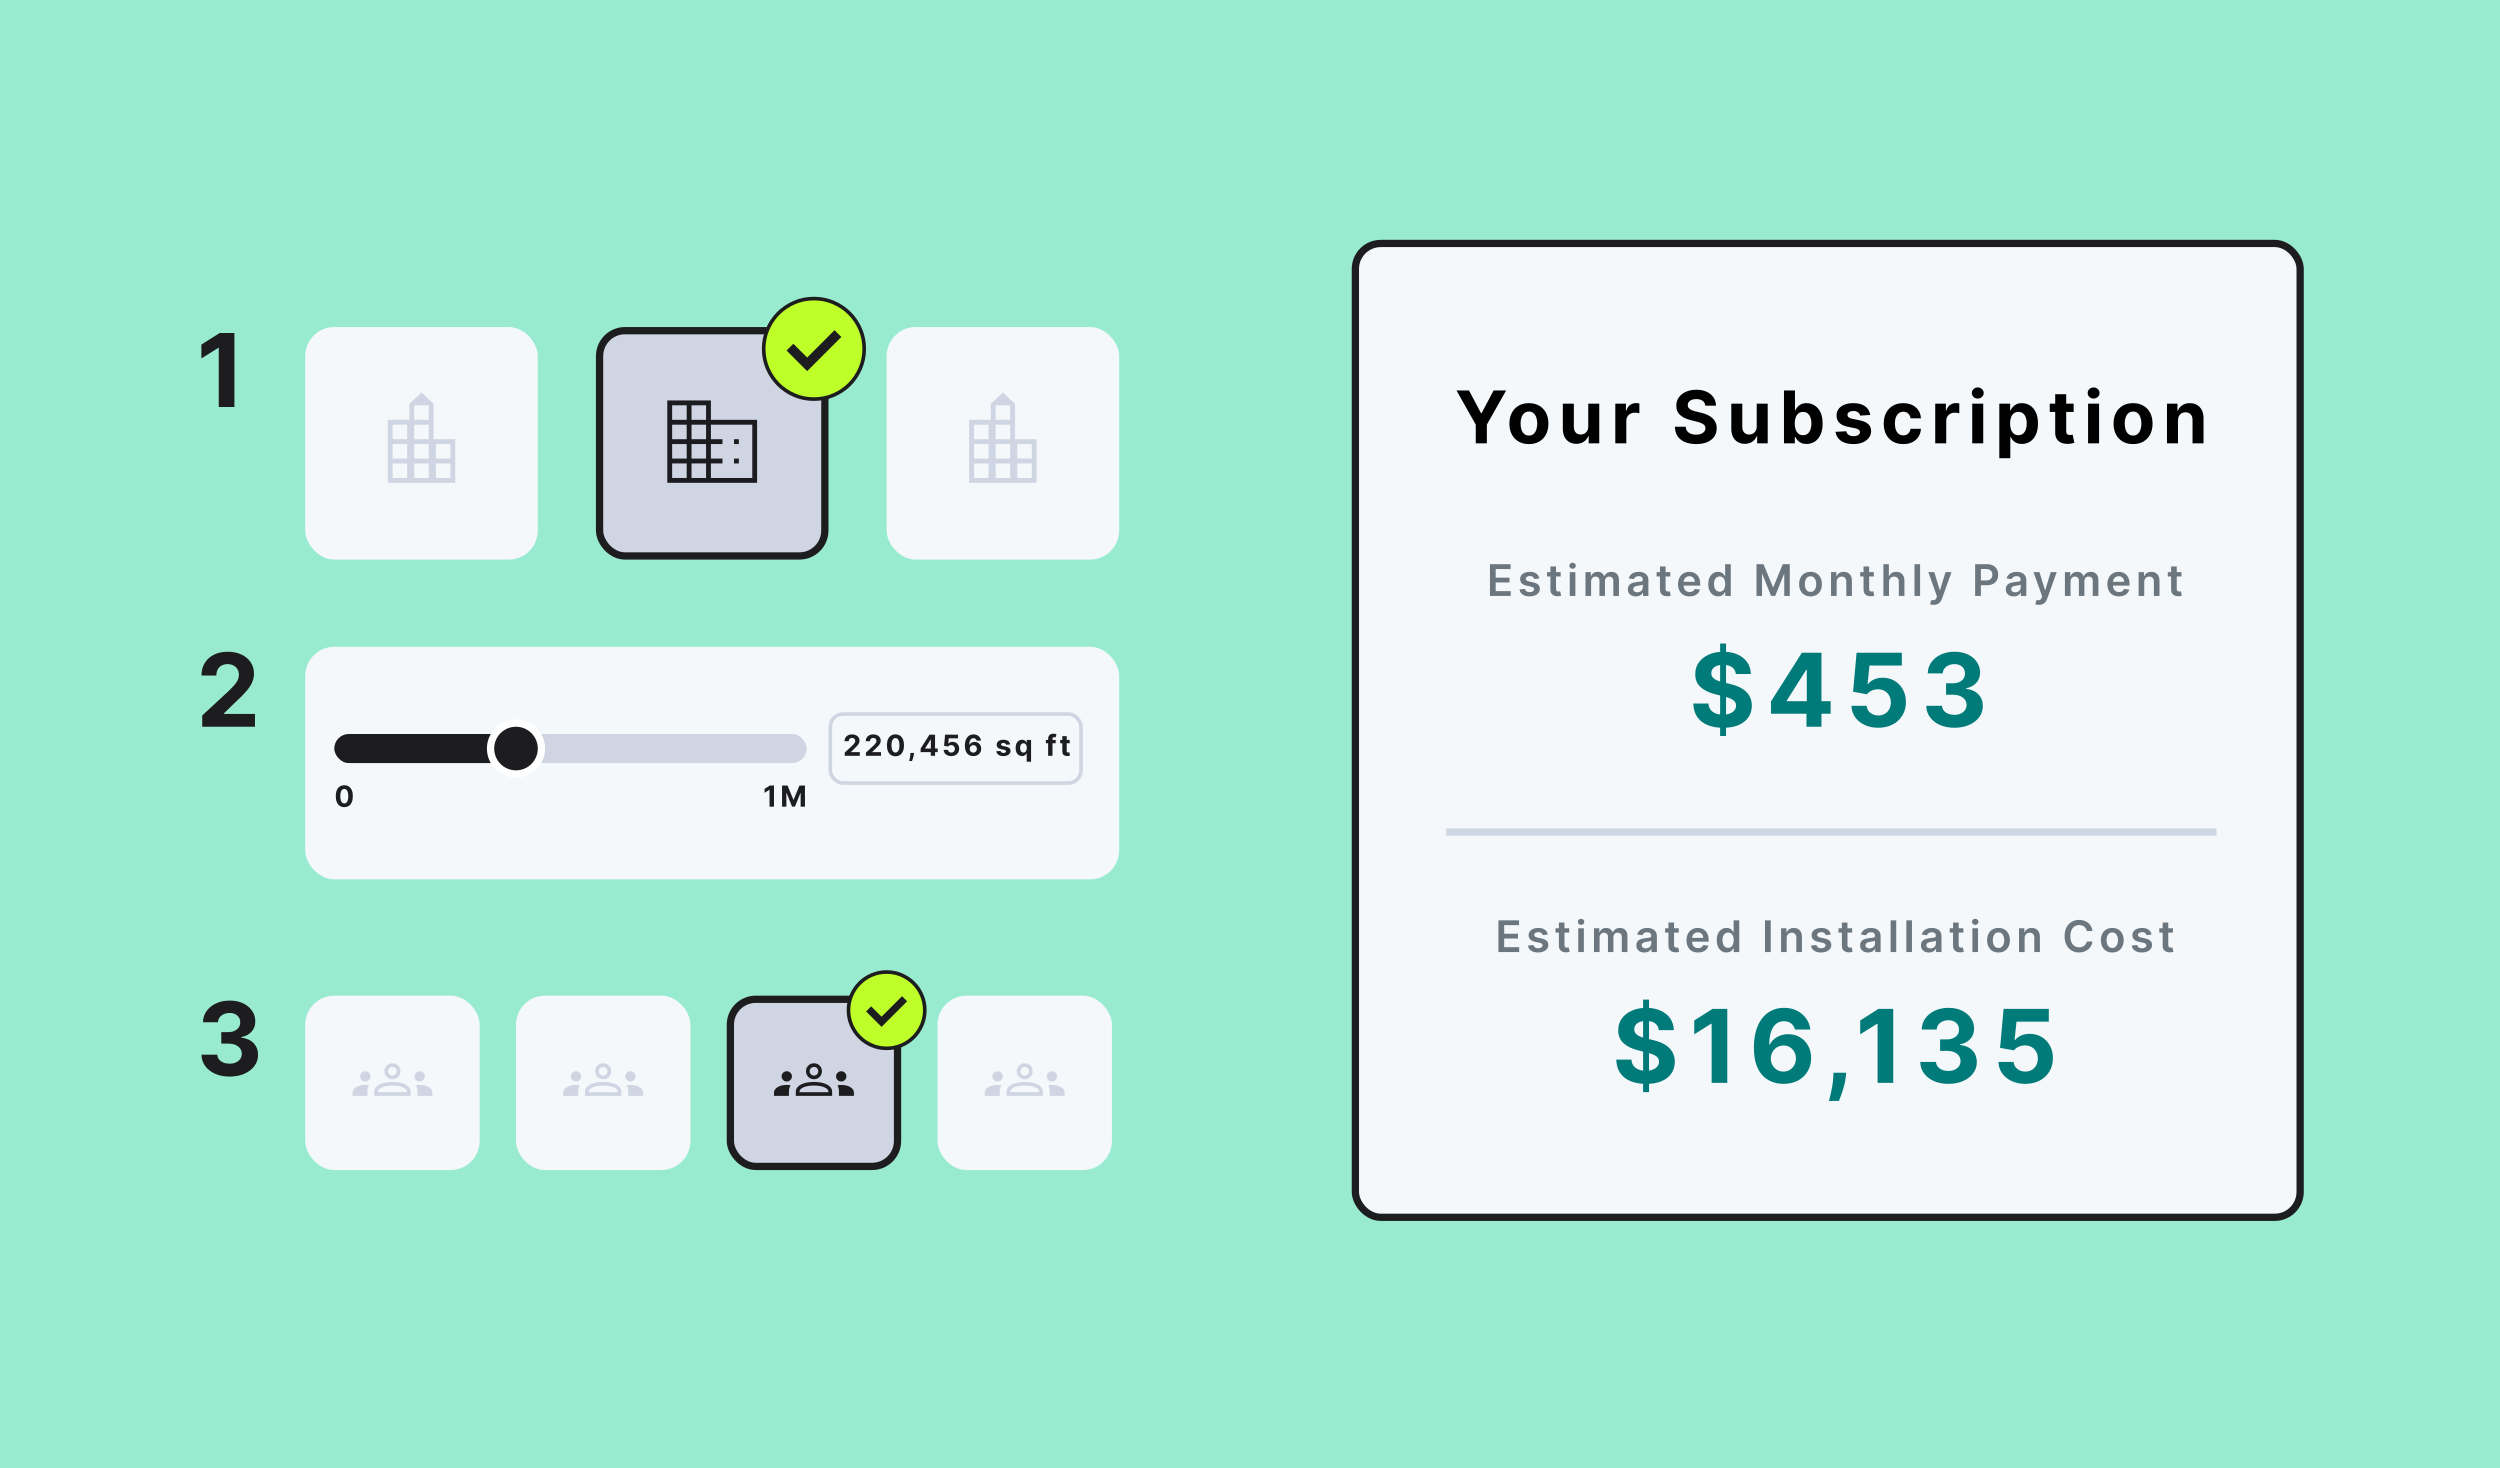 <svg width="344" height="202" viewBox="0 0 344 202" fill="none" xmlns="http://www.w3.org/2000/svg">
<rect width="344" height="202" fill="#99EBCF"/>
<rect x="42" y="45" width="32" height="32" rx="4" fill="#F4F8FB"/>
<rect x="82.5" y="45.5" width="31" height="31" rx="3.5" fill="#CFD5E2" stroke="#1D1D1F"/>
<rect x="122" y="45" width="32" height="32" rx="4" fill="#F4F8FB"/>
<rect x="42" y="89" width="112" height="32" rx="4" fill="#F4F8FB"/>
<rect x="42" y="137" width="24" height="24" rx="4" fill="#F4F8FB"/>
<rect x="71" y="137" width="24" height="24" rx="4" fill="#F4F8FB"/>
<rect x="100.5" y="137.5" width="23" height="23" rx="3.5" fill="#CFD5E2" stroke="#1D1D1F"/>
<rect x="129" y="137" width="24" height="24" rx="4" fill="#F4F8FB"/>
<mask id="mask0_11323_165" style="mask-type:alpha" maskUnits="userSpaceOnUse" x="104" y="40" width="16" height="16">
<rect x="104" y="40" width="16" height="16" fill="#D9D9D9"/>
</mask>
<g mask="url(#mask0_11323_165)">
<circle cx="112" cy="48" r="5" fill="#1D1D1F"/>
<path d="M111.243 49.377L114.833 45.787L115.413 46.367L111.066 50.713L108.587 48.233L109.166 47.654L110.89 49.377L111.066 49.554L111.243 49.377ZM109.301 54.371C110.144 54.736 111.045 54.917 112 54.917C112.954 54.917 113.855 54.736 114.699 54.371C115.538 54.009 116.27 53.517 116.893 52.894C117.516 52.27 118.009 51.538 118.371 50.699C118.735 49.855 118.916 48.955 118.916 48C118.916 47.045 118.735 46.145 118.371 45.301C118.009 44.462 117.516 43.73 116.893 43.107C116.27 42.483 115.538 41.991 114.699 41.629C113.855 41.265 112.954 41.084 112 41.084C111.045 41.084 110.144 41.265 109.301 41.629C108.462 41.991 107.729 42.483 107.106 43.107C106.483 43.73 105.99 44.462 105.628 45.301C105.264 46.145 105.083 47.045 105.083 48C105.083 48.955 105.264 49.855 105.628 50.699C105.99 51.538 106.483 52.27 107.106 52.894C107.729 53.517 108.462 54.009 109.301 54.371Z" fill="#BEFF29" stroke="#1D1D1F" stroke-width="0.5"/>
</g>
<mask id="mask1_11323_165" style="mask-type:alpha" maskUnits="userSpaceOnUse" x="116" y="133" width="12" height="12">
<rect x="116" y="133" width="12" height="12" fill="#D9D9D9"/>
</mask>
<g mask="url(#mask1_11323_165)">
<circle cx="122" cy="139" r="3.75" fill="#1D1D1F"/>
<path d="M121.477 140.077L124.125 137.429L124.471 137.775L121.3 140.946L119.529 139.175L119.875 138.829L121.123 140.077L121.3 140.254L121.477 140.077ZM119.951 143.836C120.592 144.112 121.276 144.25 122 144.25C122.724 144.25 123.408 144.112 124.049 143.836C124.685 143.561 125.241 143.188 125.714 142.714C126.188 142.241 126.561 141.685 126.836 141.049C127.112 140.408 127.25 139.724 127.25 139C127.25 138.276 127.112 137.592 126.836 136.951C126.561 136.315 126.188 135.759 125.714 135.286C125.241 134.812 124.685 134.439 124.049 134.164C123.408 133.888 122.724 133.75 122 133.75C121.276 133.75 120.592 133.888 119.951 134.164C119.315 134.439 118.759 134.812 118.286 135.286C117.812 135.759 117.439 136.315 117.164 136.951C116.888 137.592 116.75 138.276 116.75 139C116.75 139.724 116.888 140.408 117.164 141.049C117.439 141.685 117.812 142.241 118.286 142.714C118.759 143.188 119.315 143.561 119.951 143.836Z" fill="#BEFF29" stroke="#1D1D1F" stroke-width="0.5"/>
</g>
<path d="M32.255 45.818V56H30.102V47.861H30.043L27.711 49.323V47.414L30.232 45.818H32.255Z" fill="#1D1D1F"/>
<path d="M27.825 100V98.449L31.45 95.093C31.758 94.795 32.016 94.526 32.225 94.288C32.437 94.049 32.598 93.815 32.707 93.587C32.817 93.355 32.871 93.104 32.871 92.836C32.871 92.538 32.803 92.281 32.668 92.065C32.532 91.847 32.346 91.679 32.111 91.563C31.875 91.444 31.609 91.384 31.31 91.384C30.999 91.384 30.727 91.447 30.495 91.573C30.263 91.699 30.084 91.88 29.958 92.115C29.832 92.35 29.769 92.63 29.769 92.955H27.726C27.726 92.289 27.877 91.711 28.178 91.22C28.48 90.73 28.902 90.35 29.446 90.082C29.99 89.813 30.616 89.679 31.325 89.679C32.054 89.679 32.689 89.808 33.229 90.067C33.773 90.322 34.196 90.677 34.497 91.131C34.799 91.585 34.95 92.105 34.95 92.692C34.95 93.076 34.873 93.456 34.721 93.83C34.572 94.205 34.305 94.621 33.92 95.078C33.536 95.532 32.994 96.077 32.295 96.714L30.808 98.171V98.24H35.084V100H27.825Z" fill="#1D1D1F"/>
<path d="M31.589 148.139C30.846 148.139 30.185 148.012 29.605 147.756C29.028 147.498 28.573 147.143 28.238 146.692C27.907 146.238 27.736 145.715 27.726 145.121H29.893C29.907 145.37 29.988 145.589 30.137 145.778C30.29 145.963 30.492 146.107 30.744 146.21C30.995 146.313 31.279 146.364 31.594 146.364C31.922 146.364 32.212 146.306 32.464 146.19C32.716 146.074 32.913 145.914 33.055 145.708C33.198 145.503 33.269 145.266 33.269 144.997C33.269 144.725 33.193 144.485 33.041 144.276C32.891 144.064 32.676 143.898 32.394 143.779C32.116 143.66 31.784 143.6 31.4 143.6H30.45V142.019H31.4C31.725 142.019 32.011 141.963 32.26 141.85C32.512 141.737 32.707 141.582 32.847 141.383C32.986 141.181 33.055 140.945 33.055 140.677C33.055 140.422 32.994 140.198 32.871 140.006C32.752 139.81 32.583 139.658 32.364 139.548C32.149 139.439 31.897 139.384 31.609 139.384C31.317 139.384 31.05 139.437 30.808 139.543C30.566 139.646 30.372 139.794 30.227 139.986C30.081 140.178 30.003 140.403 29.993 140.662H27.93C27.94 140.075 28.107 139.558 28.432 139.111C28.757 138.663 29.194 138.314 29.744 138.062C30.298 137.807 30.923 137.679 31.619 137.679C32.321 137.679 32.936 137.807 33.463 138.062C33.99 138.317 34.399 138.662 34.691 139.096C34.986 139.527 35.132 140.011 35.129 140.548C35.132 141.118 34.955 141.593 34.597 141.974C34.242 142.356 33.78 142.598 33.209 142.7V142.78C33.959 142.876 34.529 143.136 34.92 143.56C35.314 143.981 35.51 144.508 35.506 145.141C35.51 145.721 35.342 146.237 35.004 146.688C34.669 147.138 34.207 147.493 33.617 147.751C33.027 148.01 32.351 148.139 31.589 148.139Z" fill="#1D1D1F"/>
<rect x="114.25" y="98.25" width="34.5" height="9.5" rx="1.75" stroke="#CFD5E2" stroke-width="0.5"/>
<rect x="46" y="101" width="65" height="4" rx="2" fill="#CFD5E2"/>
<rect x="46" y="101" width="26" height="4" rx="2" fill="#1D1D1F"/>
<path d="M47.376 111.064C47.132 111.063 46.922 111.003 46.746 110.884C46.571 110.764 46.436 110.591 46.341 110.365C46.247 110.139 46.201 109.866 46.202 109.548C46.202 109.231 46.249 108.961 46.342 108.737C46.437 108.514 46.572 108.344 46.747 108.227C46.923 108.11 47.133 108.051 47.376 108.051C47.62 108.051 47.829 108.11 48.004 108.227C48.18 108.345 48.316 108.515 48.41 108.739C48.505 108.961 48.552 109.231 48.551 109.548C48.551 109.867 48.504 110.14 48.409 110.366C48.315 110.593 48.181 110.766 48.006 110.885C47.831 111.004 47.621 111.064 47.376 111.064ZM47.376 110.554C47.543 110.554 47.676 110.47 47.776 110.303C47.875 110.135 47.924 109.884 47.923 109.548C47.923 109.328 47.901 109.144 47.855 108.997C47.811 108.85 47.747 108.74 47.665 108.666C47.583 108.592 47.487 108.555 47.376 108.555C47.211 108.555 47.078 108.638 46.979 108.804C46.879 108.97 46.829 109.218 46.828 109.548C46.828 109.772 46.85 109.958 46.895 110.108C46.94 110.257 47.004 110.368 47.087 110.443C47.169 110.517 47.266 110.554 47.376 110.554Z" fill="#1D1D1F"/>
<path d="M106.501 108.091V111H105.886V108.675H105.869L105.203 109.092V108.547L105.923 108.091H106.501ZM107.61 108.091H108.368L109.17 110.045H109.204L110.005 108.091H110.763V111H110.167V109.107H110.143L109.39 110.986H108.983L108.231 109.099H108.206V111H107.61V108.091Z" fill="#1D1D1F"/>
<path d="M116.236 104V103.557L117.271 102.598C117.359 102.513 117.433 102.436 117.493 102.368C117.554 102.3 117.599 102.233 117.631 102.168C117.662 102.101 117.678 102.03 117.678 101.953C117.678 101.868 117.658 101.795 117.619 101.733C117.58 101.67 117.527 101.623 117.46 101.589C117.393 101.555 117.317 101.538 117.232 101.538C117.143 101.538 117.065 101.556 116.999 101.592C116.932 101.628 116.881 101.68 116.845 101.747C116.809 101.814 116.791 101.894 116.791 101.987H116.207C116.207 101.797 116.25 101.632 116.337 101.491C116.423 101.351 116.544 101.243 116.699 101.166C116.854 101.089 117.033 101.051 117.236 101.051C117.444 101.051 117.625 101.088 117.78 101.162C117.935 101.235 118.056 101.336 118.142 101.466C118.228 101.596 118.271 101.744 118.271 101.912C118.271 102.022 118.25 102.13 118.206 102.237C118.163 102.344 118.087 102.463 117.977 102.594C117.867 102.723 117.713 102.879 117.513 103.061L117.088 103.477V103.497H118.31V104H116.236ZM119.155 104V103.557L120.191 102.598C120.279 102.513 120.353 102.436 120.412 102.368C120.473 102.3 120.519 102.233 120.55 102.168C120.581 102.101 120.597 102.03 120.597 101.953C120.597 101.868 120.578 101.795 120.539 101.733C120.5 101.67 120.447 101.623 120.38 101.589C120.313 101.555 120.236 101.538 120.151 101.538C120.062 101.538 119.984 101.556 119.918 101.592C119.852 101.628 119.801 101.68 119.765 101.747C119.729 101.814 119.711 101.894 119.711 101.987H119.127C119.127 101.797 119.17 101.632 119.256 101.491C119.342 101.351 119.463 101.243 119.618 101.166C119.774 101.089 119.953 101.051 120.155 101.051C120.364 101.051 120.545 101.088 120.699 101.162C120.855 101.235 120.975 101.336 121.062 101.466C121.148 101.596 121.191 101.744 121.191 101.912C121.191 102.022 121.169 102.13 121.125 102.237C121.083 102.344 121.007 102.463 120.897 102.594C120.787 102.723 120.632 102.879 120.432 103.061L120.008 103.477V103.497H121.229V104H119.155ZM123.215 104.064C122.971 104.063 122.761 104.003 122.585 103.884C122.41 103.764 122.275 103.591 122.18 103.365C122.086 103.139 122.04 102.866 122.041 102.548C122.041 102.231 122.088 101.961 122.181 101.737C122.276 101.514 122.411 101.344 122.586 101.227C122.762 101.11 122.972 101.051 123.215 101.051C123.459 101.051 123.668 101.11 123.843 101.227C124.019 101.345 124.155 101.515 124.25 101.739C124.344 101.961 124.391 102.231 124.39 102.548C124.39 102.867 124.343 103.14 124.248 103.366C124.154 103.593 124.02 103.766 123.845 103.885C123.67 104.004 123.46 104.064 123.215 104.064ZM123.215 103.554C123.382 103.554 123.515 103.47 123.615 103.303C123.714 103.135 123.763 102.884 123.762 102.548C123.762 102.328 123.74 102.144 123.694 101.997C123.65 101.85 123.586 101.74 123.504 101.666C123.422 101.592 123.326 101.555 123.215 101.555C123.05 101.555 122.917 101.638 122.818 101.804C122.718 101.97 122.668 102.218 122.667 102.548C122.667 102.772 122.689 102.958 122.734 103.108C122.779 103.257 122.843 103.368 122.926 103.443C123.008 103.517 123.105 103.554 123.215 103.554ZM125.775 103.602L125.759 103.759C125.747 103.884 125.723 104.008 125.688 104.132C125.654 104.257 125.618 104.37 125.58 104.472C125.543 104.573 125.514 104.652 125.491 104.71H125.099C125.113 104.654 125.132 104.576 125.157 104.476C125.182 104.376 125.205 104.265 125.227 104.141C125.248 104.017 125.262 103.89 125.268 103.761L125.275 103.602H125.775ZM126.678 103.489V103.004L127.893 101.091H128.311V101.761H128.063L127.298 102.973V102.996H129.024V103.489H126.678ZM128.075 104V103.341L128.086 103.126V101.091H128.663V104H128.075ZM130.896 104.04C130.695 104.04 130.516 104.003 130.359 103.929C130.203 103.855 130.079 103.753 129.987 103.624C129.895 103.494 129.847 103.345 129.843 103.178H130.44C130.447 103.29 130.494 103.382 130.582 103.452C130.67 103.522 130.775 103.557 130.896 103.557C130.993 103.557 131.078 103.536 131.152 103.493C131.226 103.449 131.285 103.389 131.326 103.312C131.369 103.235 131.39 103.146 131.39 103.045C131.39 102.943 131.368 102.853 131.325 102.776C131.282 102.698 131.223 102.637 131.147 102.594C131.072 102.55 130.985 102.528 130.887 102.527C130.802 102.527 130.719 102.545 130.639 102.58C130.559 102.615 130.497 102.662 130.453 102.723L129.906 102.625L130.044 101.091H131.822V101.594H130.551L130.475 102.322H130.493C130.544 102.25 130.621 102.191 130.724 102.143C130.827 102.096 130.943 102.072 131.071 102.072C131.246 102.072 131.402 102.114 131.539 102.196C131.677 102.278 131.785 102.392 131.865 102.536C131.944 102.679 131.984 102.843 131.983 103.03C131.984 103.226 131.938 103.4 131.846 103.553C131.755 103.704 131.628 103.823 131.464 103.911C131.301 103.997 131.112 104.04 130.896 104.04ZM133.928 104.04C133.778 104.039 133.634 104.014 133.495 103.964C133.357 103.915 133.233 103.835 133.123 103.724C133.013 103.614 132.926 103.467 132.861 103.284C132.798 103.101 132.766 102.877 132.766 102.611C132.767 102.366 132.795 102.148 132.85 101.956C132.906 101.763 132.985 101.599 133.089 101.464C133.193 101.33 133.317 101.228 133.462 101.158C133.607 101.087 133.769 101.051 133.949 101.051C134.143 101.051 134.315 101.089 134.464 101.165C134.612 101.24 134.732 101.341 134.822 101.47C134.912 101.599 134.967 101.743 134.986 101.903H134.38C134.356 101.802 134.306 101.723 134.231 101.665C134.155 101.607 134.061 101.578 133.949 101.578C133.76 101.578 133.616 101.661 133.518 101.825C133.42 101.99 133.37 102.214 133.368 102.497H133.388C133.432 102.411 133.491 102.338 133.564 102.277C133.639 102.215 133.724 102.169 133.819 102.136C133.914 102.103 134.015 102.087 134.121 102.087C134.294 102.087 134.447 102.127 134.581 102.209C134.716 102.289 134.822 102.4 134.9 102.541C134.977 102.682 135.016 102.844 135.016 103.026C135.016 103.223 134.97 103.398 134.878 103.551C134.787 103.705 134.66 103.825 134.496 103.912C134.333 103.998 134.144 104.041 133.928 104.04ZM133.925 103.557C134.02 103.557 134.105 103.534 134.179 103.489C134.254 103.443 134.313 103.382 134.356 103.304C134.398 103.226 134.42 103.139 134.42 103.043C134.42 102.946 134.398 102.859 134.356 102.783C134.314 102.706 134.256 102.645 134.182 102.599C134.108 102.554 134.024 102.531 133.929 102.531C133.858 102.531 133.793 102.545 133.732 102.571C133.672 102.598 133.62 102.634 133.574 102.682C133.53 102.729 133.495 102.784 133.469 102.847C133.444 102.908 133.431 102.974 133.431 103.044C133.431 103.138 133.452 103.223 133.495 103.301C133.538 103.379 133.597 103.441 133.671 103.487C133.746 103.534 133.831 103.557 133.925 103.557ZM138.999 102.44L138.445 102.474C138.436 102.427 138.415 102.384 138.384 102.347C138.353 102.308 138.312 102.277 138.26 102.254C138.21 102.231 138.15 102.219 138.08 102.219C137.986 102.219 137.907 102.239 137.843 102.278C137.778 102.317 137.746 102.369 137.746 102.435C137.746 102.487 137.767 102.531 137.809 102.567C137.85 102.603 137.922 102.632 138.023 102.653L138.418 102.733C138.63 102.777 138.788 102.847 138.892 102.943C138.997 103.04 139.049 103.167 139.049 103.324C139.049 103.467 139.007 103.592 138.922 103.7C138.839 103.808 138.724 103.893 138.579 103.953C138.434 104.013 138.267 104.043 138.077 104.043C137.788 104.043 137.558 103.982 137.387 103.862C137.216 103.741 137.116 103.576 137.087 103.368L137.682 103.337C137.7 103.425 137.744 103.492 137.813 103.538C137.882 103.584 137.971 103.607 138.079 103.607C138.185 103.607 138.27 103.586 138.334 103.545C138.4 103.504 138.433 103.45 138.434 103.385C138.433 103.33 138.41 103.285 138.364 103.25C138.319 103.214 138.249 103.187 138.154 103.168L137.776 103.092C137.563 103.05 137.404 102.976 137.3 102.871C137.197 102.766 137.145 102.632 137.145 102.469C137.145 102.329 137.183 102.208 137.259 102.107C137.336 102.005 137.443 101.927 137.581 101.872C137.721 101.817 137.883 101.79 138.07 101.79C138.346 101.79 138.562 101.848 138.721 101.964C138.88 102.081 138.972 102.24 138.999 102.44ZM141.272 104.818V103.651H141.253C141.225 103.711 141.184 103.771 141.132 103.831C141.081 103.89 141.014 103.938 140.932 103.977C140.851 104.016 140.751 104.036 140.634 104.036C140.468 104.036 140.318 103.993 140.183 103.908C140.05 103.821 139.944 103.695 139.865 103.528C139.788 103.361 139.749 103.155 139.749 102.912C139.749 102.662 139.789 102.454 139.87 102.288C139.95 102.122 140.057 101.997 140.191 101.915C140.325 101.831 140.472 101.79 140.632 101.79C140.754 101.79 140.856 101.811 140.938 101.852C141.02 101.893 141.086 101.944 141.137 102.006C141.188 102.066 141.227 102.126 141.253 102.185H141.279V101.818H141.875V104.818H141.272ZM140.825 103.554C140.923 103.554 141.005 103.527 141.073 103.474C141.141 103.42 141.193 103.345 141.229 103.249C141.266 103.152 141.284 103.039 141.284 102.909C141.284 102.779 141.266 102.667 141.23 102.571C141.194 102.475 141.142 102.402 141.074 102.349C141.006 102.297 140.923 102.271 140.825 102.271C140.726 102.271 140.642 102.298 140.574 102.352C140.506 102.406 140.454 102.481 140.419 102.577C140.384 102.672 140.367 102.783 140.367 102.909C140.367 103.036 140.384 103.148 140.419 103.246C140.455 103.342 140.507 103.418 140.574 103.473C140.642 103.527 140.726 103.554 140.825 103.554ZM145.26 101.818V102.273H143.913V101.818H145.26ZM144.222 104V101.661C144.222 101.502 144.253 101.371 144.314 101.267C144.377 101.163 144.462 101.085 144.57 101.033C144.678 100.981 144.8 100.955 144.938 100.955C145.03 100.955 145.115 100.962 145.192 100.976C145.27 100.99 145.327 101.003 145.365 101.014L145.257 101.469C145.234 101.461 145.204 101.454 145.169 101.447C145.135 101.441 145.1 101.438 145.064 101.438C144.975 101.438 144.913 101.458 144.878 101.5C144.843 101.541 144.825 101.598 144.825 101.672V104H144.222ZM147.19 101.818V102.273H145.876V101.818H147.19ZM146.175 101.295H146.78V103.33C146.78 103.385 146.788 103.429 146.805 103.46C146.822 103.491 146.846 103.512 146.876 103.524C146.908 103.536 146.944 103.543 146.984 103.543C147.013 103.543 147.041 103.54 147.07 103.536C147.098 103.53 147.12 103.526 147.135 103.523L147.23 103.973C147.2 103.982 147.157 103.993 147.102 104.006C147.047 104.019 146.981 104.027 146.902 104.03C146.756 104.036 146.628 104.016 146.518 103.972C146.409 103.927 146.325 103.858 146.264 103.764C146.204 103.67 146.174 103.552 146.175 103.409V101.295Z" fill="#1D1D1F"/>
<circle cx="71" cy="103" r="3.5" fill="#1D1D1F" stroke="white"/>
<mask id="mask2_11323_165" style="mask-type:alpha" maskUnits="userSpaceOnUse" x="48" y="142" width="12" height="12">
<rect x="48" y="142" width="12" height="12" fill="#D9D9D9"/>
</mask>
<g mask="url(#mask2_11323_165)">
<path d="M48.5 150.788V150.357C48.5 150.05 48.664 149.795 48.992 149.592C49.321 149.39 49.743 149.288 50.26 149.288C50.336 149.288 50.418 149.292 50.505 149.299C50.592 149.307 50.685 149.319 50.783 149.336C50.705 149.472 50.647 149.612 50.611 149.756C50.576 149.899 50.558 150.043 50.558 150.187V150.788H48.5ZM51.5 150.788V150.226C51.5 150.024 51.559 149.84 51.675 149.673C51.792 149.507 51.965 149.362 52.193 149.24C52.422 149.119 52.687 149.027 52.991 148.966C53.294 148.905 53.63 148.875 53.996 148.875C54.37 148.875 54.709 148.905 55.012 148.966C55.316 149.027 55.581 149.119 55.81 149.24C56.038 149.362 56.21 149.507 56.326 149.673C56.442 149.84 56.5 150.024 56.5 150.226V150.788H51.5ZM57.442 150.788V150.19C57.442 150.031 57.425 149.881 57.39 149.739C57.355 149.598 57.303 149.464 57.233 149.336C57.337 149.319 57.431 149.307 57.514 149.299C57.597 149.292 57.676 149.288 57.75 149.288C58.267 149.288 58.688 149.389 59.013 149.591C59.337 149.792 59.5 150.048 59.5 150.357V150.788H57.442ZM52.014 150.288H55.989V150.183C55.969 149.945 55.775 149.752 55.405 149.601C55.036 149.45 54.567 149.375 54 149.375C53.433 149.375 52.964 149.45 52.595 149.601C52.225 149.752 52.032 149.945 52.014 150.183V150.288ZM50.257 148.817C50.061 148.817 49.893 148.748 49.755 148.608C49.617 148.469 49.548 148.301 49.548 148.106C49.548 147.912 49.618 147.747 49.757 147.61C49.897 147.472 50.064 147.404 50.26 147.404C50.453 147.404 50.62 147.472 50.761 147.61C50.901 147.747 50.971 147.913 50.971 148.109C50.971 148.298 50.903 148.464 50.766 148.605C50.629 148.747 50.459 148.817 50.257 148.817ZM57.75 148.817C57.558 148.817 57.392 148.747 57.251 148.605C57.109 148.464 57.038 148.298 57.038 148.109C57.038 147.913 57.109 147.747 57.251 147.61C57.392 147.472 57.559 147.404 57.752 147.404C57.951 147.404 58.119 147.472 58.256 147.61C58.393 147.747 58.462 147.912 58.462 148.106C58.462 148.301 58.393 148.469 58.257 148.608C58.121 148.748 57.952 148.817 57.75 148.817ZM54.003 148.5C53.7 148.5 53.441 148.393 53.226 148.18C53.011 147.967 52.904 147.708 52.904 147.404C52.904 147.093 53.01 146.833 53.224 146.623C53.437 146.413 53.696 146.308 54 146.308C54.311 146.308 54.571 146.412 54.781 146.622C54.991 146.831 55.096 147.091 55.096 147.4C55.096 147.704 54.991 147.963 54.782 148.178C54.573 148.393 54.313 148.5 54.003 148.5ZM54.005 148C54.169 148 54.309 147.941 54.423 147.823C54.539 147.704 54.596 147.563 54.596 147.399C54.596 147.235 54.539 147.095 54.425 146.98C54.31 146.865 54.169 146.808 54 146.808C53.839 146.808 53.7 146.865 53.581 146.979C53.463 147.093 53.404 147.235 53.404 147.404C53.404 147.565 53.463 147.704 53.581 147.823C53.7 147.941 53.841 148 54.005 148Z" fill="#CFD5E2"/>
</g>
<mask id="mask3_11323_165" style="mask-type:alpha" maskUnits="userSpaceOnUse" x="77" y="142" width="12" height="12">
<rect x="77" y="142" width="12" height="12" fill="#D9D9D9"/>
</mask>
<g mask="url(#mask3_11323_165)">
<path d="M77.5 150.788V150.357C77.5 150.05 77.664 149.795 77.992 149.592C78.32 149.39 78.743 149.288 79.26 149.288C79.336 149.288 79.418 149.292 79.505 149.299C79.592 149.307 79.685 149.319 79.783 149.336C79.704 149.472 79.647 149.612 79.612 149.756C79.576 149.899 79.558 150.043 79.558 150.187V150.788H77.5ZM80.5 150.788V150.226C80.5 150.024 80.558 149.84 80.675 149.673C80.793 149.507 80.965 149.362 81.193 149.24C81.421 149.119 81.687 149.027 81.991 148.966C82.294 148.905 82.629 148.875 82.996 148.875C83.37 148.875 83.709 148.905 84.012 148.966C84.316 149.027 84.581 149.119 84.81 149.24C85.038 149.362 85.21 149.507 85.326 149.673C85.442 149.84 85.5 150.024 85.5 150.226V150.788H80.5ZM86.442 150.788V150.19C86.442 150.031 86.425 149.881 86.39 149.739C86.355 149.598 86.303 149.464 86.233 149.336C86.337 149.319 86.431 149.307 86.514 149.299C86.597 149.292 86.676 149.288 86.75 149.288C87.267 149.288 87.688 149.389 88.013 149.591C88.338 149.792 88.5 150.048 88.5 150.357V150.788H86.442ZM81.014 150.288H84.989V150.183C84.969 149.945 84.775 149.752 84.405 149.601C84.036 149.45 83.567 149.375 83 149.375C82.433 149.375 81.964 149.45 81.595 149.601C81.225 149.752 81.032 149.945 81.014 150.183V150.288ZM79.257 148.817C79.061 148.817 78.893 148.748 78.755 148.608C78.617 148.469 78.548 148.301 78.548 148.106C78.548 147.912 78.618 147.747 78.757 147.61C78.897 147.472 79.064 147.404 79.26 147.404C79.453 147.404 79.62 147.472 79.761 147.61C79.901 147.747 79.971 147.913 79.971 148.109C79.971 148.298 79.903 148.464 79.766 148.605C79.629 148.747 79.459 148.817 79.257 148.817ZM86.75 148.817C86.558 148.817 86.392 148.747 86.251 148.605C86.109 148.464 86.038 148.298 86.038 148.109C86.038 147.913 86.109 147.747 86.251 147.61C86.392 147.472 86.559 147.404 86.752 147.404C86.951 147.404 87.119 147.472 87.256 147.61C87.393 147.747 87.462 147.912 87.462 148.106C87.462 148.301 87.393 148.469 87.257 148.608C87.121 148.748 86.952 148.817 86.75 148.817ZM83.003 148.5C82.7 148.5 82.441 148.393 82.226 148.18C82.011 147.967 81.904 147.708 81.904 147.404C81.904 147.093 82.01 146.833 82.224 146.623C82.437 146.413 82.695 146.308 83 146.308C83.311 146.308 83.571 146.412 83.781 146.622C83.991 146.831 84.096 147.091 84.096 147.4C84.096 147.704 83.991 147.963 83.782 148.178C83.573 148.393 83.313 148.5 83.003 148.5ZM83.005 148C83.169 148 83.308 147.941 83.424 147.823C83.539 147.704 83.596 147.563 83.596 147.399C83.596 147.235 83.539 147.095 83.425 146.98C83.311 146.865 83.169 146.808 83 146.808C82.839 146.808 82.7 146.865 82.581 146.979C82.463 147.093 82.404 147.235 82.404 147.404C82.404 147.565 82.463 147.704 82.581 147.823C82.7 147.941 82.841 148 83.005 148Z" fill="#CFD5E2"/>
</g>
<mask id="mask4_11323_165" style="mask-type:alpha" maskUnits="userSpaceOnUse" x="135" y="142" width="12" height="12">
<rect x="135" y="142" width="12" height="12" fill="#D9D9D9"/>
</mask>
<g mask="url(#mask4_11323_165)">
<path d="M135.5 150.788V150.357C135.5 150.05 135.664 149.795 135.992 149.592C136.32 149.39 136.743 149.288 137.26 149.288C137.336 149.288 137.418 149.292 137.505 149.299C137.592 149.307 137.685 149.319 137.783 149.336C137.704 149.472 137.647 149.612 137.612 149.756C137.576 149.899 137.558 150.043 137.558 150.187V150.788H135.5ZM138.5 150.788V150.226C138.5 150.024 138.559 149.84 138.676 149.673C138.793 149.507 138.965 149.362 139.193 149.24C139.421 149.119 139.687 149.027 139.991 148.966C140.294 148.905 140.629 148.875 140.996 148.875C141.37 148.875 141.709 148.905 142.012 148.966C142.316 149.027 142.581 149.119 142.81 149.24C143.038 149.362 143.21 149.507 143.326 149.673C143.442 149.84 143.5 150.024 143.5 150.226V150.788H138.5ZM144.442 150.788V150.19C144.442 150.031 144.425 149.881 144.39 149.739C144.355 149.598 144.303 149.464 144.233 149.336C144.337 149.319 144.431 149.307 144.514 149.299C144.597 149.292 144.676 149.288 144.75 149.288C145.267 149.288 145.687 149.389 146.012 149.591C146.337 149.792 146.5 150.048 146.5 150.357V150.788H144.442ZM139.014 150.288H142.989V150.183C142.969 149.945 142.775 149.752 142.405 149.601C142.036 149.45 141.567 149.375 141 149.375C140.433 149.375 139.964 149.45 139.595 149.601C139.225 149.752 139.032 149.945 139.014 150.183V150.288ZM137.257 148.817C137.061 148.817 136.893 148.748 136.755 148.608C136.617 148.469 136.548 148.301 136.548 148.106C136.548 147.912 136.618 147.747 136.757 147.61C136.896 147.472 137.064 147.404 137.26 147.404C137.453 147.404 137.62 147.472 137.761 147.61C137.901 147.747 137.971 147.913 137.971 148.109C137.971 148.298 137.903 148.464 137.766 148.605C137.629 148.747 137.459 148.817 137.257 148.817ZM144.75 148.817C144.558 148.817 144.392 148.747 144.25 148.605C144.109 148.464 144.039 148.298 144.039 148.109C144.039 147.913 144.109 147.747 144.25 147.61C144.392 147.472 144.559 147.404 144.752 147.404C144.951 147.404 145.119 147.472 145.256 147.61C145.393 147.747 145.462 147.912 145.462 148.106C145.462 148.301 145.393 148.469 145.257 148.608C145.121 148.748 144.952 148.817 144.75 148.817ZM141.003 148.5C140.7 148.5 140.441 148.393 140.226 148.18C140.011 147.967 139.904 147.708 139.904 147.404C139.904 147.093 140.01 146.833 140.224 146.623C140.437 146.413 140.695 146.308 141 146.308C141.311 146.308 141.571 146.412 141.781 146.622C141.991 146.831 142.096 147.091 142.096 147.4C142.096 147.704 141.991 147.963 141.782 148.178C141.573 148.393 141.313 148.5 141.003 148.5ZM141.005 148C141.169 148 141.309 147.941 141.424 147.823C141.539 147.704 141.596 147.563 141.596 147.399C141.596 147.235 141.539 147.095 141.425 146.98C141.31 146.865 141.169 146.808 141 146.808C140.839 146.808 140.7 146.865 140.581 146.979C140.463 147.093 140.404 147.235 140.404 147.404C140.404 147.565 140.463 147.704 140.581 147.823C140.7 147.941 140.841 148 141.005 148Z" fill="#CFD5E2"/>
</g>
<mask id="mask5_11323_165" style="mask-type:alpha" maskUnits="userSpaceOnUse" x="106" y="142" width="12" height="12">
<rect x="106" y="142" width="12" height="12" fill="#D9D9D9"/>
</mask>
<g mask="url(#mask5_11323_165)">
<path d="M106.5 150.788V150.357C106.5 150.05 106.664 149.795 106.992 149.592C107.32 149.39 107.743 149.288 108.26 149.288C108.336 149.288 108.418 149.292 108.505 149.299C108.592 149.307 108.685 149.319 108.783 149.336C108.704 149.472 108.647 149.612 108.612 149.756C108.576 149.899 108.558 150.043 108.558 150.187V150.788H106.5ZM109.5 150.788V150.226C109.5 150.024 109.559 149.84 109.676 149.673C109.793 149.507 109.965 149.362 110.193 149.24C110.421 149.119 110.687 149.027 110.991 148.966C111.294 148.905 111.629 148.875 111.996 148.875C112.37 148.875 112.709 148.905 113.012 148.966C113.316 149.027 113.581 149.119 113.81 149.24C114.038 149.362 114.21 149.507 114.326 149.673C114.442 149.84 114.5 150.024 114.5 150.226V150.788H109.5ZM115.442 150.788V150.19C115.442 150.031 115.425 149.881 115.39 149.739C115.355 149.598 115.303 149.464 115.233 149.336C115.337 149.319 115.431 149.307 115.514 149.299C115.597 149.292 115.676 149.288 115.75 149.288C116.267 149.288 116.687 149.389 117.012 149.591C117.337 149.792 117.5 150.048 117.5 150.357V150.788H115.442ZM110.014 150.288H113.989V150.183C113.969 149.945 113.775 149.752 113.405 149.601C113.036 149.45 112.567 149.375 112 149.375C111.433 149.375 110.964 149.45 110.595 149.601C110.225 149.752 110.032 149.945 110.014 150.183V150.288ZM108.257 148.817C108.061 148.817 107.893 148.748 107.755 148.608C107.617 148.469 107.548 148.301 107.548 148.106C107.548 147.912 107.618 147.747 107.757 147.61C107.896 147.472 108.064 147.404 108.26 147.404C108.453 147.404 108.62 147.472 108.761 147.61C108.901 147.747 108.971 147.913 108.971 148.109C108.971 148.298 108.903 148.464 108.766 148.605C108.629 148.747 108.459 148.817 108.257 148.817ZM115.75 148.817C115.558 148.817 115.392 148.747 115.25 148.605C115.109 148.464 115.039 148.298 115.039 148.109C115.039 147.913 115.109 147.747 115.25 147.61C115.392 147.472 115.559 147.404 115.752 147.404C115.951 147.404 116.119 147.472 116.256 147.61C116.393 147.747 116.462 147.912 116.462 148.106C116.462 148.301 116.393 148.469 116.257 148.608C116.121 148.748 115.952 148.817 115.75 148.817ZM112.003 148.5C111.7 148.5 111.441 148.393 111.226 148.18C111.011 147.967 110.904 147.708 110.904 147.404C110.904 147.093 111.01 146.833 111.224 146.623C111.437 146.413 111.695 146.308 112 146.308C112.311 146.308 112.571 146.412 112.781 146.622C112.991 146.831 113.096 147.091 113.096 147.4C113.096 147.704 112.991 147.963 112.782 148.178C112.573 148.393 112.313 148.5 112.003 148.5ZM112.005 148C112.169 148 112.309 147.941 112.424 147.823C112.539 147.704 112.596 147.563 112.596 147.399C112.596 147.235 112.539 147.095 112.425 146.98C112.31 146.865 112.169 146.808 112 146.808C111.839 146.808 111.7 146.865 111.581 146.979C111.463 147.093 111.404 147.235 111.404 147.404C111.404 147.565 111.463 147.704 111.581 147.823C111.7 147.941 111.841 148 112.005 148Z" fill="#1D1D1F"/>
</g>
<mask id="mask6_11323_165" style="mask-type:alpha" maskUnits="userSpaceOnUse" x="90" y="53" width="16" height="16">
<rect x="90" y="53" width="16" height="16" fill="#D9D9D9"/>
</mask>
<g mask="url(#mask6_11323_165)">
<path d="M91.82 66.436V55.102H97.82V57.769H104.179V66.436H91.82ZM92.487 65.769H94.487V63.769H92.487V65.769ZM92.487 63.102H94.487V61.102H92.487V63.102ZM92.487 60.436H94.487V58.436H92.487V60.436ZM92.487 57.769H94.487V55.769H92.487V57.769ZM95.154 65.769H97.154V63.769H95.154V65.769ZM95.154 63.102H97.154V61.102H95.154V63.102ZM95.154 60.436H97.154V58.436H95.154V60.436ZM95.154 57.769H97.154V55.769H95.154V57.769ZM97.82 65.769H103.513V58.436H97.82V60.436H99.41V61.102H97.82V63.102H99.41V63.769H97.82V65.769ZM101 61.102V60.436H101.666V61.102H101ZM101 63.769V63.102H101.666V63.769H101Z" fill="#1C1B1F"/>
</g>
<mask id="mask7_11323_165" style="mask-type:alpha" maskUnits="userSpaceOnUse" x="50" y="53" width="16" height="16">
<rect x="50" y="53" width="16" height="16" fill="#D9D9D9"/>
</mask>
<g mask="url(#mask7_11323_165)">
<path d="M53.358 66.436V57.769H56.333V55.59L57.999 54L59.666 55.59V60.436H62.64V66.436H53.358ZM54.025 65.769H56.025V63.769H54.025V65.769ZM54.025 63.102H56.025V61.102H54.025V63.102ZM54.025 60.436H56.025V58.436H54.025V60.436ZM56.999 65.769H58.999V63.769H56.999V65.769ZM56.999 63.102H58.999V61.102H56.999V63.102ZM56.999 60.436H58.999V58.436H56.999V60.436ZM56.999 57.769H58.999V55.769H56.999V57.769ZM59.974 65.769H61.974V63.769H59.974V65.769ZM59.974 63.102H61.974V61.102H59.974V63.102Z" fill="#CFD5E2"/>
</g>
<mask id="mask8_11323_165" style="mask-type:alpha" maskUnits="userSpaceOnUse" x="130" y="53" width="16" height="16">
<rect x="130" y="53" width="16" height="16" fill="#D9D9D9"/>
</mask>
<g mask="url(#mask8_11323_165)">
<path d="M133.358 66.436V57.769H136.333V55.59L137.999 54L139.666 55.59V60.436H142.64V66.436H133.358ZM134.025 65.769H136.025V63.769H134.025V65.769ZM134.025 63.102H136.025V61.102H134.025V63.102ZM134.025 60.436H136.025V58.436H134.025V60.436ZM136.999 65.769H138.999V63.769H136.999V65.769ZM136.999 63.102H138.999V61.102H136.999V63.102ZM136.999 60.436H138.999V58.436H136.999V60.436ZM136.999 57.769H138.999V55.769H136.999V57.769ZM139.974 65.769H141.974V63.769H139.974V65.769ZM139.974 63.102H141.974V61.102H139.974V63.102Z" fill="#CFD5E2"/>
</g>
<rect x="186.5" y="33.5" width="130" height="134" rx="3.5" fill="#F4F8FB" stroke="#1D1D1F"/>
<path d="M200.412 53.727H202.134L203.793 56.859H203.864L205.522 53.727H207.244L204.592 58.429V61H203.065V58.429L200.412 53.727ZM210.378 61.106C209.826 61.106 209.349 60.989 208.947 60.755C208.547 60.518 208.238 60.189 208.02 59.768C207.802 59.344 207.693 58.853 207.693 58.294C207.693 57.731 207.802 57.238 208.02 56.817C208.238 56.393 208.547 56.064 208.947 55.83C209.349 55.593 209.826 55.474 210.378 55.474C210.929 55.474 211.405 55.593 211.805 55.83C212.208 56.064 212.518 56.393 212.736 56.817C212.954 57.238 213.062 57.731 213.062 58.294C213.062 58.853 212.954 59.344 212.736 59.768C212.518 60.189 212.208 60.518 211.805 60.755C211.405 60.989 210.929 61.106 210.378 61.106ZM210.385 59.935C210.636 59.935 210.845 59.864 211.013 59.722C211.181 59.577 211.308 59.381 211.393 59.132C211.481 58.883 211.525 58.601 211.525 58.283C211.525 57.966 211.481 57.683 211.393 57.435C211.308 57.186 211.181 56.99 211.013 56.845C210.845 56.701 210.636 56.629 210.385 56.629C210.132 56.629 209.918 56.701 209.746 56.845C209.575 56.99 209.446 57.186 209.359 57.435C209.273 57.683 209.231 57.966 209.231 58.283C209.231 58.601 209.273 58.883 209.359 59.132C209.446 59.381 209.575 59.577 209.746 59.722C209.918 59.864 210.132 59.935 210.385 59.935ZM218.544 58.678V55.545H220.057V61H218.604V60.009H218.547C218.424 60.329 218.22 60.586 217.933 60.78C217.649 60.974 217.302 61.071 216.893 61.071C216.528 61.071 216.207 60.988 215.93 60.822C215.653 60.657 215.437 60.421 215.28 60.116C215.127 59.81 215.048 59.445 215.046 59.019V55.545H216.559V58.749C216.561 59.071 216.648 59.325 216.818 59.512C216.989 59.699 217.217 59.793 217.503 59.793C217.686 59.793 217.856 59.751 218.015 59.668C218.173 59.583 218.301 59.458 218.398 59.292C218.498 59.126 218.546 58.921 218.544 58.678ZM222.267 61V55.545H223.733V56.497H223.79C223.89 56.159 224.057 55.903 224.291 55.73C224.525 55.555 224.795 55.467 225.101 55.467C225.176 55.467 225.258 55.472 225.346 55.481C225.433 55.491 225.51 55.504 225.576 55.521V56.863C225.505 56.842 225.407 56.823 225.282 56.806C225.156 56.789 225.041 56.781 224.937 56.781C224.715 56.781 224.516 56.83 224.341 56.927C224.168 57.022 224.031 57.154 223.929 57.325C223.829 57.495 223.78 57.691 223.78 57.914V61H222.267ZM234.647 55.819C234.618 55.532 234.496 55.31 234.281 55.151C234.066 54.993 233.773 54.913 233.404 54.913C233.153 54.913 232.941 54.949 232.768 55.02C232.595 55.089 232.463 55.184 232.37 55.307C232.281 55.431 232.236 55.57 232.236 55.727C232.231 55.857 232.258 55.97 232.317 56.068C232.379 56.164 232.463 56.249 232.569 56.32C232.676 56.388 232.799 56.449 232.939 56.501C233.078 56.55 233.227 56.593 233.386 56.629L234.04 56.785C234.357 56.856 234.648 56.95 234.913 57.069C235.178 57.187 235.408 57.333 235.602 57.506C235.796 57.678 235.946 57.882 236.053 58.117C236.162 58.351 236.218 58.62 236.22 58.923C236.218 59.368 236.104 59.754 235.879 60.08C235.656 60.405 235.334 60.657 234.913 60.837C234.494 61.014 233.989 61.103 233.397 61.103C232.81 61.103 232.298 61.013 231.863 60.833C231.429 60.653 231.091 60.387 230.847 60.034C230.606 59.679 230.479 59.24 230.467 58.717H231.955C231.972 58.961 232.041 59.164 232.165 59.327C232.29 59.488 232.457 59.61 232.665 59.693C232.876 59.774 233.114 59.814 233.379 59.814C233.639 59.814 233.866 59.776 234.057 59.7C234.251 59.624 234.402 59.519 234.508 59.384C234.615 59.249 234.668 59.094 234.668 58.919C234.668 58.756 234.62 58.618 234.522 58.507C234.428 58.396 234.288 58.301 234.103 58.223C233.921 58.145 233.697 58.074 233.432 58.01L232.64 57.811C232.027 57.662 231.543 57.429 231.188 57.111C230.833 56.794 230.656 56.367 230.659 55.83C230.656 55.389 230.774 55.005 231.01 54.675C231.249 54.346 231.577 54.09 231.994 53.905C232.411 53.72 232.884 53.628 233.415 53.628C233.954 53.628 234.425 53.72 234.828 53.905C235.233 54.09 235.548 54.346 235.772 54.675C235.997 55.005 236.113 55.386 236.12 55.819H234.647ZM241.724 58.678V55.545H243.236V61H241.784V60.009H241.727C241.604 60.329 241.399 60.586 241.113 60.78C240.829 60.974 240.482 61.071 240.072 61.071C239.708 61.071 239.387 60.988 239.11 60.822C238.833 60.657 238.616 60.421 238.46 60.116C238.306 59.81 238.228 59.445 238.226 59.019V55.545H239.739V58.749C239.741 59.071 239.827 59.325 239.998 59.512C240.168 59.699 240.397 59.793 240.683 59.793C240.865 59.793 241.036 59.751 241.195 59.668C241.353 59.583 241.481 59.458 241.578 59.292C241.677 59.126 241.726 58.921 241.724 58.678ZM245.475 61V53.727H246.988V56.462H247.034C247.1 56.315 247.196 56.166 247.321 56.014C247.449 55.86 247.615 55.733 247.819 55.631C248.025 55.526 248.28 55.474 248.586 55.474C248.983 55.474 249.35 55.579 249.687 55.787C250.023 55.993 250.291 56.304 250.493 56.721C250.694 57.135 250.794 57.655 250.794 58.28C250.794 58.888 250.696 59.402 250.5 59.821C250.306 60.238 250.04 60.554 249.704 60.769C249.37 60.982 248.996 61.089 248.582 61.089C248.289 61.089 248.039 61.04 247.833 60.943C247.629 60.846 247.462 60.724 247.332 60.577C247.202 60.428 247.102 60.278 247.034 60.126H246.966V61H245.475ZM246.956 58.273C246.956 58.597 247.001 58.88 247.091 59.121C247.181 59.363 247.311 59.551 247.481 59.686C247.652 59.819 247.859 59.885 248.103 59.885C248.349 59.885 248.557 59.818 248.728 59.682C248.898 59.545 249.027 59.356 249.115 59.114C249.205 58.87 249.25 58.59 249.25 58.273C249.25 57.958 249.206 57.681 249.118 57.442C249.031 57.203 248.902 57.016 248.731 56.881C248.561 56.746 248.351 56.678 248.103 56.678C247.857 56.678 247.648 56.743 247.478 56.874C247.31 57.004 247.181 57.188 247.091 57.428C247.001 57.667 246.956 57.948 246.956 58.273ZM257.342 57.101L255.957 57.186C255.934 57.068 255.883 56.961 255.805 56.867C255.726 56.769 255.623 56.693 255.496 56.636C255.37 56.577 255.22 56.547 255.045 56.547C254.81 56.547 254.613 56.597 254.452 56.696C254.291 56.793 254.21 56.923 254.21 57.087C254.21 57.217 254.262 57.327 254.366 57.417C254.471 57.507 254.649 57.579 254.903 57.633L255.89 57.832C256.42 57.941 256.815 58.117 257.076 58.358C257.336 58.599 257.467 58.917 257.467 59.31C257.467 59.667 257.361 59.981 257.15 60.251C256.942 60.521 256.656 60.731 256.291 60.883C255.929 61.032 255.511 61.106 255.038 61.106C254.315 61.106 253.74 60.956 253.312 60.656C252.886 60.352 252.636 59.941 252.562 59.42L254.05 59.342C254.095 59.562 254.204 59.73 254.377 59.846C254.55 59.959 254.771 60.016 255.041 60.016C255.306 60.016 255.519 59.965 255.68 59.864C255.844 59.76 255.927 59.626 255.929 59.462C255.927 59.325 255.869 59.213 255.755 59.125C255.641 59.035 255.466 58.966 255.229 58.919L254.285 58.731C253.752 58.624 253.355 58.44 253.095 58.177C252.837 57.914 252.708 57.579 252.708 57.172C252.708 56.822 252.803 56.52 252.992 56.266C253.184 56.013 253.453 55.818 253.798 55.68C254.146 55.543 254.553 55.474 255.02 55.474C255.709 55.474 256.251 55.62 256.646 55.911C257.044 56.202 257.276 56.599 257.342 57.101ZM261.884 61.106C261.325 61.106 260.844 60.988 260.442 60.751C260.042 60.512 259.734 60.181 259.519 59.757C259.305 59.333 259.199 58.846 259.199 58.294C259.199 57.735 259.307 57.245 259.522 56.824C259.74 56.4 260.049 56.07 260.449 55.833C260.849 55.594 261.325 55.474 261.877 55.474C262.352 55.474 262.769 55.561 263.127 55.734C263.484 55.907 263.767 56.149 263.975 56.462C264.184 56.774 264.298 57.141 264.32 57.562H262.892C262.852 57.29 262.745 57.071 262.573 56.906C262.402 56.737 262.178 56.653 261.901 56.653C261.667 56.653 261.462 56.717 261.287 56.845C261.114 56.971 260.979 57.154 260.882 57.396C260.785 57.637 260.737 57.929 260.737 58.273C260.737 58.621 260.784 58.917 260.879 59.16C260.976 59.404 261.112 59.59 261.287 59.718C261.462 59.846 261.667 59.91 261.901 59.91C262.074 59.91 262.229 59.874 262.367 59.803C262.506 59.732 262.621 59.629 262.711 59.494C262.803 59.357 262.864 59.193 262.892 59.001H264.32C264.296 59.417 264.182 59.784 263.979 60.102C263.778 60.416 263.499 60.663 263.144 60.84C262.789 61.018 262.369 61.106 261.884 61.106ZM266.288 61V55.545H267.755V56.497H267.812C267.911 56.159 268.078 55.903 268.312 55.73C268.547 55.555 268.817 55.467 269.122 55.467C269.198 55.467 269.28 55.472 269.367 55.481C269.455 55.491 269.532 55.504 269.598 55.521V56.863C269.527 56.842 269.429 56.823 269.303 56.806C269.178 56.789 269.063 56.781 268.959 56.781C268.736 56.781 268.537 56.83 268.362 56.927C268.189 57.022 268.052 57.154 267.95 57.325C267.851 57.495 267.801 57.691 267.801 57.914V61H266.288ZM271.38 61V55.545H272.893V61H271.38ZM272.14 54.842C271.915 54.842 271.722 54.768 271.561 54.619C271.403 54.467 271.323 54.286 271.323 54.075C271.323 53.867 271.403 53.688 271.561 53.539C271.722 53.388 271.915 53.312 272.14 53.312C272.365 53.312 272.557 53.388 272.715 53.539C272.876 53.688 272.957 53.867 272.957 54.075C272.957 54.286 272.876 54.467 272.715 54.619C272.557 54.768 272.365 54.842 272.14 54.842ZM275.105 63.045V55.545H276.596V56.462H276.664C276.73 56.315 276.826 56.166 276.951 56.014C277.079 55.86 277.245 55.733 277.448 55.631C277.654 55.526 277.91 55.474 278.215 55.474C278.613 55.474 278.98 55.579 279.316 55.787C279.652 55.993 279.921 56.304 280.122 56.721C280.324 57.135 280.424 57.655 280.424 58.28C280.424 58.888 280.326 59.402 280.13 59.821C279.935 60.238 279.67 60.554 279.334 60.769C279 60.982 278.626 61.089 278.212 61.089C277.918 61.089 277.669 61.04 277.463 60.943C277.259 60.846 277.092 60.724 276.962 60.577C276.832 60.428 276.732 60.278 276.664 60.126H276.617V63.045H275.105ZM276.585 58.273C276.585 58.597 276.63 58.88 276.72 59.121C276.81 59.363 276.941 59.551 277.111 59.686C277.282 59.819 277.489 59.885 277.733 59.885C277.979 59.885 278.187 59.818 278.358 59.682C278.528 59.545 278.657 59.356 278.745 59.114C278.835 58.87 278.88 58.59 278.88 58.273C278.88 57.958 278.836 57.681 278.748 57.442C278.661 57.203 278.532 57.016 278.361 56.881C278.191 56.746 277.981 56.678 277.733 56.678C277.486 56.678 277.278 56.743 277.108 56.874C276.939 57.004 276.81 57.188 276.72 57.428C276.63 57.667 276.585 57.948 276.585 58.273ZM285.334 55.545V56.682H282.049V55.545H285.334ZM282.795 54.239H284.308V59.324C284.308 59.464 284.329 59.572 284.372 59.651C284.414 59.726 284.474 59.78 284.549 59.81C284.627 59.841 284.717 59.856 284.819 59.856C284.89 59.856 284.961 59.851 285.032 59.839C285.103 59.825 285.158 59.814 285.196 59.807L285.434 60.932C285.358 60.956 285.251 60.983 285.114 61.014C284.977 61.047 284.81 61.068 284.613 61.075C284.249 61.089 283.929 61.04 283.654 60.929C283.382 60.818 283.17 60.645 283.019 60.41C282.867 60.176 282.793 59.88 282.795 59.523V54.239ZM287.32 61V55.545H288.832V61H287.32ZM288.079 54.842C287.855 54.842 287.662 54.768 287.501 54.619C287.342 54.467 287.263 54.286 287.263 54.075C287.263 53.867 287.342 53.688 287.501 53.539C287.662 53.388 287.855 53.312 288.079 53.312C288.304 53.312 288.496 53.388 288.655 53.539C288.816 53.688 288.896 53.867 288.896 54.075C288.896 54.286 288.816 54.467 288.655 54.619C288.496 54.768 288.304 54.842 288.079 54.842ZM293.509 61.106C292.957 61.106 292.48 60.989 292.078 60.755C291.677 60.518 291.368 60.189 291.151 59.768C290.933 59.344 290.824 58.853 290.824 58.294C290.824 57.731 290.933 57.238 291.151 56.817C291.368 56.393 291.677 56.064 292.078 55.83C292.48 55.593 292.957 55.474 293.509 55.474C294.06 55.474 294.536 55.593 294.936 55.83C295.339 56.064 295.649 56.393 295.867 56.817C296.084 57.238 296.193 57.731 296.193 58.294C296.193 58.853 296.084 59.344 295.867 59.768C295.649 60.189 295.339 60.518 294.936 60.755C294.536 60.989 294.06 61.106 293.509 61.106ZM293.516 59.935C293.767 59.935 293.976 59.864 294.144 59.722C294.312 59.577 294.439 59.381 294.524 59.132C294.612 58.883 294.656 58.601 294.656 58.283C294.656 57.966 294.612 57.683 294.524 57.435C294.439 57.186 294.312 56.99 294.144 56.845C293.976 56.701 293.767 56.629 293.516 56.629C293.262 56.629 293.049 56.701 292.877 56.845C292.706 56.99 292.577 57.186 292.489 57.435C292.404 57.683 292.362 57.966 292.362 58.283C292.362 58.601 292.404 58.883 292.489 59.132C292.577 59.381 292.706 59.577 292.877 59.722C293.049 59.864 293.262 59.935 293.516 59.935ZM299.69 57.847V61H298.177V55.545H299.619V56.508H299.683C299.803 56.191 300.006 55.94 300.29 55.755C300.574 55.568 300.918 55.474 301.323 55.474C301.702 55.474 302.032 55.557 302.314 55.723C302.596 55.889 302.815 56.126 302.971 56.433C303.127 56.739 303.205 57.103 303.205 57.527V61H301.693V57.797C301.695 57.463 301.61 57.203 301.437 57.016C301.264 56.826 301.026 56.731 300.723 56.731C300.52 56.731 300.34 56.775 300.183 56.863C300.029 56.95 299.909 57.078 299.821 57.246C299.736 57.412 299.692 57.612 299.69 57.847Z" fill="black"/>
<path d="M236.689 101.273V88.546H237.504V101.273H236.689ZM238.851 92.746C238.812 92.345 238.641 92.034 238.339 91.812C238.038 91.59 237.628 91.479 237.111 91.479C236.76 91.479 236.463 91.528 236.221 91.628C235.979 91.724 235.794 91.858 235.665 92.031C235.539 92.203 235.476 92.398 235.476 92.617C235.469 92.799 235.507 92.959 235.59 93.094C235.676 93.23 235.794 93.348 235.943 93.447C236.092 93.544 236.264 93.628 236.46 93.701C236.656 93.771 236.864 93.83 237.086 93.88L238.001 94.099C238.445 94.198 238.853 94.331 239.224 94.496C239.595 94.662 239.917 94.866 240.189 95.108C240.46 95.35 240.671 95.635 240.82 95.963C240.973 96.291 241.05 96.667 241.054 97.092C241.05 97.715 240.891 98.255 240.576 98.712C240.265 99.166 239.814 99.519 239.224 99.771C238.638 100.02 237.93 100.144 237.101 100.144C236.279 100.144 235.563 100.018 234.954 99.766C234.347 99.514 233.873 99.142 233.532 98.648C233.194 98.151 233.016 97.536 233 96.803H235.083C235.106 97.145 235.204 97.43 235.376 97.658C235.552 97.884 235.786 98.055 236.077 98.171C236.372 98.283 236.705 98.34 237.076 98.34C237.441 98.34 237.758 98.287 238.026 98.18C238.298 98.074 238.508 97.927 238.657 97.738C238.807 97.549 238.881 97.332 238.881 97.087C238.881 96.858 238.813 96.666 238.677 96.51C238.545 96.354 238.349 96.222 238.091 96.112C237.835 96.003 237.522 95.903 237.151 95.814L236.042 95.535C235.184 95.327 234.506 95 234.009 94.556C233.512 94.112 233.265 93.514 233.268 92.761C233.265 92.145 233.429 91.606 233.76 91.146C234.095 90.685 234.554 90.325 235.138 90.067C235.721 89.808 236.384 89.679 237.126 89.679C237.882 89.679 238.541 89.808 239.105 90.067C239.672 90.325 240.112 90.685 240.427 91.146C240.742 91.606 240.905 92.14 240.915 92.746H238.851ZM243.688 98.21V96.515L247.939 89.818H249.4V92.165H248.535L245.856 96.406V96.485H251.896V98.21H243.688ZM248.575 100V97.693L248.615 96.942V89.818H250.633V100H248.575ZM258.449 100.139C257.746 100.139 257.12 100.01 256.57 99.751C256.023 99.493 255.589 99.137 255.267 98.683C254.946 98.228 254.778 97.708 254.765 97.121H256.853C256.876 97.516 257.042 97.836 257.35 98.081C257.659 98.326 258.025 98.449 258.449 98.449C258.787 98.449 259.085 98.374 259.344 98.225C259.606 98.073 259.81 97.862 259.956 97.594C260.105 97.322 260.179 97.01 260.179 96.659C260.179 96.301 260.103 95.986 259.951 95.715C259.801 95.443 259.594 95.231 259.329 95.078C259.064 94.926 258.761 94.848 258.419 94.844C258.121 94.844 257.831 94.906 257.549 95.028C257.271 95.151 257.054 95.318 256.898 95.531L254.984 95.188L255.466 89.818H261.691V91.578H257.241L256.978 94.129H257.037C257.216 93.877 257.486 93.668 257.848 93.502C258.209 93.336 258.613 93.254 259.061 93.254C259.674 93.254 260.221 93.398 260.701 93.686C261.182 93.974 261.561 94.371 261.84 94.874C262.118 95.375 262.256 95.951 262.252 96.604C262.256 97.29 262.097 97.9 261.775 98.434C261.457 98.964 261.011 99.382 260.438 99.687C259.868 99.988 259.205 100.139 258.449 100.139ZM268.917 100.139C268.175 100.139 267.514 100.012 266.934 99.756C266.357 99.498 265.901 99.143 265.566 98.692C265.235 98.238 265.064 97.715 265.054 97.121H267.222C267.235 97.37 267.316 97.589 267.466 97.778C267.618 97.963 267.82 98.108 268.072 98.21C268.324 98.313 268.607 98.364 268.922 98.364C269.25 98.364 269.54 98.306 269.792 98.19C270.044 98.074 270.241 97.914 270.384 97.708C270.526 97.503 270.598 97.266 270.598 96.997C270.598 96.725 270.521 96.485 270.369 96.276C270.22 96.064 270.004 95.898 269.723 95.779C269.444 95.66 269.113 95.6 268.728 95.6H267.779V94.019H268.728C269.053 94.019 269.34 93.963 269.588 93.85C269.84 93.737 270.036 93.582 270.175 93.383C270.314 93.181 270.384 92.945 270.384 92.677C270.384 92.422 270.323 92.198 270.2 92.006C270.081 91.81 269.912 91.658 269.693 91.548C269.477 91.439 269.226 91.384 268.937 91.384C268.646 91.384 268.379 91.437 268.137 91.543C267.895 91.646 267.701 91.794 267.555 91.986C267.409 92.178 267.331 92.403 267.321 92.662H265.258C265.268 92.075 265.436 91.558 265.76 91.111C266.085 90.663 266.523 90.314 267.073 90.062C267.626 89.807 268.251 89.679 268.947 89.679C269.65 89.679 270.265 89.807 270.792 90.062C271.319 90.317 271.728 90.662 272.02 91.096C272.315 91.527 272.46 92.011 272.457 92.548C272.46 93.118 272.283 93.593 271.925 93.974C271.57 94.356 271.108 94.597 270.538 94.7V94.78C271.287 94.876 271.857 95.136 272.248 95.56C272.643 95.981 272.838 96.508 272.835 97.141C272.838 97.721 272.671 98.237 272.333 98.688C271.998 99.138 271.536 99.493 270.946 99.751C270.356 100.01 269.68 100.139 268.917 100.139Z" fill="#007B79"/>
<path d="M205.017 82V77.636H207.855V78.299H205.807V79.484H207.708V80.146H205.807V81.337H207.872V82H205.017ZM211.814 79.592L211.11 79.669C211.091 79.598 211.056 79.531 211.006 79.469C210.958 79.406 210.892 79.356 210.81 79.317C210.728 79.279 210.627 79.26 210.508 79.26C210.347 79.26 210.212 79.295 210.103 79.364C209.995 79.434 209.941 79.524 209.943 79.635C209.941 79.73 209.976 79.808 210.047 79.867C210.12 79.927 210.239 79.976 210.405 80.014L210.963 80.133C211.273 80.2 211.503 80.306 211.654 80.451C211.806 80.596 211.883 80.785 211.884 81.02C211.883 81.226 211.822 81.408 211.703 81.565C211.585 81.722 211.421 81.844 211.211 81.932C211 82.02 210.759 82.064 210.486 82.064C210.086 82.064 209.763 81.98 209.519 81.812C209.275 81.644 209.129 81.408 209.082 81.107L209.834 81.035C209.868 81.183 209.941 81.294 210.052 81.369C210.162 81.445 210.307 81.482 210.484 81.482C210.667 81.482 210.814 81.445 210.925 81.369C211.037 81.294 211.093 81.201 211.093 81.09C211.093 80.996 211.057 80.919 210.985 80.858C210.914 80.797 210.803 80.75 210.652 80.717L210.094 80.6C209.78 80.535 209.548 80.425 209.397 80.27C209.247 80.114 209.172 79.916 209.174 79.678C209.172 79.476 209.227 79.301 209.338 79.153C209.45 79.004 209.606 78.889 209.804 78.808C210.005 78.726 210.235 78.685 210.497 78.685C210.88 78.685 211.182 78.766 211.402 78.93C211.624 79.093 211.761 79.314 211.814 79.592ZM214.754 78.727V79.324H212.873V78.727H214.754ZM213.337 77.943H214.109V81.016C214.109 81.119 214.124 81.199 214.155 81.254C214.188 81.308 214.231 81.345 214.283 81.365C214.336 81.385 214.394 81.395 214.458 81.395C214.506 81.395 214.55 81.391 214.59 81.384C214.631 81.377 214.663 81.371 214.684 81.365L214.814 81.968C214.773 81.982 214.714 81.998 214.637 82.015C214.562 82.032 214.469 82.042 214.36 82.045C214.167 82.05 213.993 82.021 213.838 81.957C213.683 81.892 213.56 81.791 213.469 81.655C213.38 81.519 213.336 81.348 213.337 81.144V77.943ZM215.999 82V78.727H216.771V82H215.999ZM216.387 78.263C216.265 78.263 216.16 78.222 216.072 78.141C215.984 78.059 215.94 77.96 215.94 77.845C215.94 77.729 215.984 77.63 216.072 77.549C216.16 77.467 216.265 77.425 216.387 77.425C216.511 77.425 216.616 77.467 216.702 77.549C216.79 77.63 216.834 77.729 216.834 77.845C216.834 77.96 216.79 78.059 216.702 78.141C216.616 78.222 216.511 78.263 216.387 78.263ZM218.164 82V78.727H218.901V79.283H218.939C219.007 79.096 219.12 78.95 219.278 78.844C219.436 78.738 219.624 78.685 219.843 78.685C220.064 78.685 220.251 78.739 220.403 78.847C220.556 78.953 220.664 79.099 220.727 79.283H220.761C220.833 79.102 220.956 78.957 221.127 78.849C221.301 78.739 221.506 78.685 221.743 78.685C222.044 78.685 222.29 78.78 222.48 78.97C222.671 79.16 222.766 79.438 222.766 79.803V82H221.993V79.923C221.993 79.719 221.939 79.571 221.831 79.477C221.723 79.382 221.591 79.335 221.434 79.335C221.248 79.335 221.103 79.393 220.997 79.509C220.894 79.624 220.842 79.774 220.842 79.959V82H220.086V79.891C220.086 79.722 220.034 79.587 219.932 79.486C219.831 79.385 219.699 79.335 219.536 79.335C219.425 79.335 219.324 79.363 219.233 79.42C219.142 79.475 219.07 79.554 219.016 79.656C218.962 79.757 218.935 79.875 218.935 80.01V82H218.164ZM225.09 82.066C224.883 82.066 224.696 82.029 224.53 81.955C224.365 81.88 224.234 81.769 224.138 81.623C224.043 81.477 223.995 81.296 223.995 81.082C223.995 80.897 224.029 80.744 224.097 80.624C224.165 80.503 224.259 80.406 224.376 80.334C224.494 80.261 224.627 80.207 224.775 80.17C224.924 80.131 225.078 80.104 225.237 80.087C225.429 80.067 225.585 80.049 225.704 80.033C225.823 80.016 225.91 79.991 225.964 79.957C226.019 79.921 226.047 79.867 226.047 79.793V79.78C226.047 79.619 225.999 79.495 225.904 79.407C225.809 79.319 225.672 79.275 225.493 79.275C225.304 79.275 225.154 79.316 225.043 79.398C224.934 79.481 224.86 79.578 224.822 79.69L224.102 79.588C224.158 79.389 224.252 79.223 224.383 79.09C224.514 78.954 224.673 78.854 224.862 78.787C225.051 78.719 225.26 78.685 225.489 78.685C225.646 78.685 225.803 78.703 225.96 78.74C226.116 78.777 226.259 78.838 226.388 78.923C226.517 79.007 226.621 79.121 226.699 79.266C226.778 79.411 226.818 79.592 226.818 79.81V82H226.077V81.55H226.051C226.004 81.641 225.938 81.727 225.853 81.806C225.769 81.884 225.663 81.947 225.536 81.996C225.409 82.043 225.261 82.066 225.09 82.066ZM225.291 81.499C225.445 81.499 225.58 81.469 225.693 81.408C225.807 81.345 225.894 81.263 225.955 81.16C226.018 81.058 226.049 80.947 226.049 80.826V80.44C226.025 80.46 225.984 80.479 225.925 80.496C225.869 80.513 225.805 80.528 225.734 80.54C225.663 80.553 225.592 80.565 225.523 80.575C225.453 80.585 225.393 80.593 225.342 80.6C225.227 80.616 225.124 80.641 225.033 80.677C224.942 80.712 224.87 80.762 224.817 80.826C224.765 80.888 224.739 80.969 224.739 81.069C224.739 81.211 224.791 81.318 224.894 81.391C224.998 81.463 225.13 81.499 225.291 81.499ZM229.828 78.727V79.324H227.947V78.727H229.828ZM228.411 77.943H229.182V81.016C229.182 81.119 229.198 81.199 229.229 81.254C229.262 81.308 229.305 81.345 229.357 81.365C229.41 81.385 229.468 81.395 229.532 81.395C229.58 81.395 229.624 81.391 229.664 81.384C229.705 81.377 229.736 81.371 229.758 81.365L229.888 81.968C229.846 81.982 229.788 81.998 229.711 82.015C229.636 82.032 229.543 82.042 229.434 82.045C229.241 82.05 229.067 82.021 228.912 81.957C228.757 81.892 228.634 81.791 228.543 81.655C228.454 81.519 228.41 81.348 228.411 81.144V77.943ZM232.487 82.064C232.159 82.064 231.875 81.996 231.637 81.859C231.399 81.722 231.217 81.527 231.089 81.276C230.961 81.023 230.897 80.725 230.897 80.383C230.897 80.046 230.961 79.751 231.089 79.496C231.218 79.241 231.399 79.042 231.63 78.9C231.862 78.756 232.134 78.685 232.446 78.685C232.648 78.685 232.838 78.717 233.017 78.783C233.198 78.847 233.357 78.946 233.495 79.081C233.634 79.216 233.743 79.388 233.823 79.597C233.902 79.804 233.942 80.051 233.942 80.338V80.575H231.259V80.055H233.203C233.201 79.907 233.169 79.776 233.107 79.66C233.044 79.544 232.957 79.452 232.845 79.386C232.734 79.319 232.605 79.285 232.457 79.285C232.299 79.285 232.161 79.324 232.041 79.401C231.922 79.476 231.829 79.575 231.762 79.699C231.697 79.821 231.664 79.955 231.662 80.102V80.555C231.662 80.746 231.697 80.909 231.767 81.046C231.836 81.18 231.934 81.284 232.059 81.356C232.184 81.428 232.33 81.463 232.497 81.463C232.61 81.463 232.711 81.447 232.802 81.416C232.893 81.383 232.972 81.336 233.039 81.273C233.105 81.211 233.156 81.133 233.19 81.041L233.91 81.122C233.865 81.312 233.778 81.479 233.65 81.621C233.524 81.761 233.362 81.871 233.164 81.949C232.967 82.026 232.741 82.064 232.487 82.064ZM236.409 82.058C236.152 82.058 235.922 81.992 235.719 81.859C235.516 81.727 235.355 81.535 235.237 81.284C235.119 81.033 235.06 80.727 235.06 80.368C235.06 80.004 235.12 79.697 235.239 79.447C235.36 79.196 235.523 79.006 235.727 78.879C235.932 78.749 236.16 78.685 236.411 78.685C236.603 78.685 236.761 78.717 236.884 78.783C237.008 78.847 237.106 78.924 237.178 79.015C237.251 79.104 237.307 79.189 237.347 79.269H237.378V77.636H238.152V82H237.393V81.484H237.347C237.307 81.564 237.249 81.648 237.174 81.738C237.099 81.826 236.999 81.901 236.876 81.964C236.752 82.026 236.597 82.058 236.409 82.058ZM236.624 81.425C236.788 81.425 236.927 81.381 237.042 81.293C237.157 81.203 237.244 81.079 237.304 80.92C237.364 80.761 237.393 80.575 237.393 80.364C237.393 80.152 237.364 79.968 237.304 79.812C237.246 79.656 237.159 79.534 237.044 79.447C236.93 79.361 236.79 79.317 236.624 79.317C236.452 79.317 236.309 79.362 236.194 79.452C236.079 79.541 235.992 79.665 235.934 79.822C235.876 79.98 235.847 80.16 235.847 80.364C235.847 80.568 235.876 80.751 235.934 80.911C235.994 81.07 236.081 81.196 236.196 81.288C236.312 81.379 236.455 81.425 236.624 81.425ZM241.696 77.636H242.664L243.959 80.798H244.01L245.306 77.636H246.273V82H245.514V79.002H245.474L244.268 81.987H243.701L242.495 78.996H242.455V82H241.696V77.636ZM249.127 82.064C248.808 82.064 248.531 81.994 248.296 81.853C248.062 81.712 247.88 81.516 247.751 81.263C247.623 81.01 247.559 80.715 247.559 80.376C247.559 80.038 247.623 79.742 247.751 79.488C247.88 79.234 248.062 79.036 248.296 78.896C248.531 78.755 248.808 78.685 249.127 78.685C249.447 78.685 249.724 78.755 249.958 78.896C250.193 79.036 250.374 79.234 250.501 79.488C250.631 79.742 250.695 80.038 250.695 80.376C250.695 80.715 250.631 81.01 250.501 81.263C250.374 81.516 250.193 81.712 249.958 81.853C249.724 81.994 249.447 82.064 249.127 82.064ZM249.131 81.446C249.305 81.446 249.45 81.398 249.566 81.303C249.683 81.207 249.769 81.077 249.826 80.915C249.884 80.754 249.913 80.573 249.913 80.374C249.913 80.174 249.884 79.993 249.826 79.831C249.769 79.668 249.683 79.538 249.566 79.441C249.45 79.344 249.305 79.296 249.131 79.296C248.954 79.296 248.806 79.344 248.688 79.441C248.572 79.538 248.484 79.668 248.426 79.831C248.369 79.993 248.341 80.174 248.341 80.374C248.341 80.573 248.369 80.754 248.426 80.915C248.484 81.077 248.572 81.207 248.688 81.303C248.806 81.398 248.954 81.446 249.131 81.446ZM252.721 80.082V82H251.95V78.727H252.687V79.283H252.726C252.801 79.1 252.921 78.954 253.086 78.847C253.252 78.739 253.457 78.685 253.701 78.685C253.927 78.685 254.124 78.733 254.292 78.829C254.461 78.926 254.591 79.066 254.684 79.249C254.777 79.433 254.824 79.655 254.822 79.916V82H254.051V80.035C254.051 79.817 253.994 79.646 253.88 79.522C253.768 79.398 253.613 79.337 253.414 79.337C253.279 79.337 253.159 79.367 253.054 79.426C252.95 79.484 252.868 79.569 252.809 79.68C252.75 79.79 252.721 79.925 252.721 80.082ZM257.84 78.727V79.324H255.959V78.727H257.84ZM256.424 77.943H257.195V81.016C257.195 81.119 257.211 81.199 257.242 81.254C257.274 81.308 257.317 81.345 257.37 81.365C257.422 81.385 257.48 81.395 257.544 81.395C257.593 81.395 257.637 81.391 257.676 81.384C257.718 81.377 257.749 81.371 257.77 81.365L257.9 81.968C257.859 81.982 257.8 81.998 257.723 82.015C257.648 82.032 257.556 82.042 257.446 82.045C257.253 82.05 257.079 82.021 256.924 81.957C256.769 81.892 256.647 81.791 256.556 81.655C256.466 81.519 256.422 81.348 256.424 81.144V77.943ZM259.927 80.082V82H259.156V77.636H259.91V79.283H259.948C260.025 79.099 260.144 78.953 260.304 78.847C260.466 78.739 260.672 78.685 260.922 78.685C261.149 78.685 261.348 78.732 261.517 78.827C261.686 78.923 261.816 79.062 261.909 79.245C262.002 79.428 262.049 79.652 262.049 79.916V82H261.278V80.035C261.278 79.815 261.221 79.644 261.108 79.522C260.995 79.398 260.838 79.337 260.635 79.337C260.498 79.337 260.376 79.367 260.268 79.426C260.162 79.484 260.078 79.569 260.017 79.68C259.957 79.79 259.927 79.925 259.927 80.082ZM264.207 77.636V82H263.436V77.636H264.207ZM266.079 83.227C265.974 83.227 265.877 83.219 265.788 83.202C265.699 83.186 265.629 83.168 265.577 83.146L265.756 82.546C265.868 82.578 265.968 82.594 266.056 82.592C266.144 82.591 266.221 82.563 266.288 82.509C266.356 82.457 266.414 82.369 266.461 82.245L266.527 82.068L265.34 78.727H266.158L266.913 81.199H266.947L267.703 78.727H268.523L267.213 82.396C267.152 82.57 267.071 82.718 266.97 82.842C266.869 82.967 266.746 83.062 266.599 83.127C266.454 83.194 266.281 83.227 266.079 83.227ZM271.779 82V77.636H273.416C273.751 77.636 274.032 77.699 274.26 77.824C274.488 77.949 274.661 78.121 274.777 78.34C274.895 78.557 274.954 78.804 274.954 79.081C274.954 79.361 274.895 79.609 274.777 79.827C274.659 80.044 274.485 80.215 274.255 80.34C274.025 80.464 273.742 80.526 273.405 80.526H272.321V79.876H273.299C273.495 79.876 273.655 79.842 273.78 79.773C273.905 79.705 273.997 79.612 274.057 79.492C274.118 79.373 274.149 79.236 274.149 79.081C274.149 78.926 274.118 78.79 274.057 78.672C273.997 78.554 273.904 78.462 273.778 78.397C273.653 78.33 273.492 78.297 273.294 78.297H272.57V82H271.779ZM277.09 82.066C276.882 82.066 276.696 82.029 276.529 81.955C276.365 81.88 276.234 81.769 276.137 81.623C276.042 81.477 275.995 81.296 275.995 81.082C275.995 80.897 276.029 80.744 276.097 80.624C276.165 80.503 276.258 80.406 276.376 80.334C276.494 80.261 276.627 80.207 276.774 80.17C276.924 80.131 277.078 80.104 277.237 80.087C277.429 80.067 277.584 80.049 277.703 80.033C277.823 80.016 277.909 79.991 277.963 79.957C278.019 79.921 278.046 79.867 278.046 79.793V79.78C278.046 79.619 277.999 79.495 277.904 79.407C277.809 79.319 277.671 79.275 277.493 79.275C277.304 79.275 277.154 79.316 277.043 79.398C276.934 79.481 276.86 79.578 276.821 79.69L276.101 79.588C276.158 79.389 276.252 79.223 276.382 79.09C276.513 78.954 276.673 78.854 276.862 78.787C277.051 78.719 277.26 78.685 277.488 78.685C277.646 78.685 277.803 78.703 277.959 78.74C278.115 78.777 278.258 78.838 278.387 78.923C278.517 79.007 278.62 79.121 278.698 79.266C278.778 79.411 278.818 79.592 278.818 79.81V82H278.076V81.55H278.051C278.004 81.641 277.938 81.727 277.853 81.806C277.769 81.884 277.663 81.947 277.535 81.996C277.409 82.043 277.26 82.066 277.09 82.066ZM277.29 81.499C277.445 81.499 277.579 81.469 277.693 81.408C277.806 81.345 277.894 81.263 277.955 81.16C278.017 81.058 278.049 80.947 278.049 80.826V80.44C278.024 80.46 277.983 80.479 277.925 80.496C277.868 80.513 277.804 80.528 277.733 80.54C277.662 80.553 277.592 80.565 277.522 80.575C277.453 80.585 277.392 80.593 277.341 80.6C277.226 80.616 277.123 80.641 277.032 80.677C276.941 80.712 276.87 80.762 276.817 80.826C276.765 80.888 276.738 80.969 276.738 81.069C276.738 81.211 276.79 81.318 276.894 81.391C276.997 81.463 277.13 81.499 277.29 81.499ZM280.556 83.227C280.45 83.227 280.353 83.219 280.264 83.202C280.176 83.186 280.105 83.168 280.053 83.146L280.232 82.546C280.344 82.578 280.444 82.594 280.532 82.592C280.62 82.591 280.698 82.563 280.764 82.509C280.833 82.457 280.89 82.369 280.937 82.245L281.003 82.068L279.816 78.727H280.634L281.389 81.199H281.423L282.179 78.727H282.999L281.689 82.396C281.628 82.57 281.547 82.718 281.446 82.842C281.345 82.967 281.222 83.062 281.075 83.127C280.931 83.194 280.757 83.227 280.556 83.227ZM284.133 82V78.727H284.87V79.283H284.909C284.977 79.096 285.09 78.95 285.248 78.844C285.405 78.738 285.593 78.685 285.812 78.685C286.034 78.685 286.221 78.739 286.373 78.847C286.526 78.953 286.634 79.099 286.696 79.283H286.731C286.803 79.102 286.925 78.957 287.097 78.849C287.27 78.739 287.476 78.685 287.713 78.685C288.014 78.685 288.26 78.78 288.45 78.97C288.64 79.16 288.735 79.438 288.735 79.803V82H287.962V79.923C287.962 79.719 287.908 79.571 287.8 79.477C287.692 79.382 287.56 79.335 287.404 79.335C287.218 79.335 287.072 79.393 286.967 79.509C286.863 79.624 286.811 79.774 286.811 79.959V82H286.055V79.891C286.055 79.722 286.004 79.587 285.902 79.486C285.801 79.385 285.669 79.335 285.505 79.335C285.395 79.335 285.294 79.363 285.203 79.42C285.112 79.475 285.039 79.554 284.985 79.656C284.932 79.757 284.905 79.875 284.905 80.01V82H284.133ZM291.567 82.064C291.239 82.064 290.955 81.996 290.717 81.859C290.479 81.722 290.297 81.527 290.169 81.276C290.041 81.023 289.977 80.725 289.977 80.383C289.977 80.046 290.041 79.751 290.169 79.496C290.298 79.241 290.479 79.042 290.71 78.9C290.942 78.756 291.214 78.685 291.526 78.685C291.728 78.685 291.918 78.717 292.097 78.783C292.278 78.847 292.437 78.946 292.575 79.081C292.714 79.216 292.823 79.388 292.903 79.597C292.982 79.804 293.022 80.051 293.022 80.338V80.575H290.34V80.055H292.283C292.281 79.907 292.249 79.776 292.187 79.66C292.124 79.544 292.037 79.452 291.925 79.386C291.814 79.319 291.685 79.285 291.537 79.285C291.379 79.285 291.241 79.324 291.122 79.401C291.002 79.476 290.909 79.575 290.842 79.699C290.777 79.821 290.744 79.955 290.742 80.102V80.555C290.742 80.746 290.777 80.909 290.847 81.046C290.916 81.18 291.014 81.284 291.139 81.356C291.264 81.428 291.41 81.463 291.578 81.463C291.69 81.463 291.791 81.447 291.882 81.416C291.973 81.383 292.052 81.336 292.119 81.273C292.185 81.211 292.236 81.133 292.27 81.041L292.99 81.122C292.945 81.312 292.858 81.479 292.73 81.621C292.604 81.761 292.442 81.871 292.244 81.949C292.047 82.026 291.821 82.064 291.567 82.064ZM295.046 80.082V82H294.275V78.727H295.012V79.283H295.05C295.125 79.1 295.246 78.954 295.41 78.847C295.576 78.739 295.782 78.685 296.026 78.685C296.252 78.685 296.449 78.733 296.616 78.829C296.785 78.926 296.916 79.066 297.008 79.249C297.102 79.433 297.148 79.655 297.147 79.916V82H296.375V80.035C296.375 79.817 296.319 79.646 296.205 79.522C296.093 79.398 295.937 79.337 295.738 79.337C295.603 79.337 295.483 79.367 295.378 79.426C295.275 79.484 295.193 79.569 295.133 79.68C295.075 79.79 295.046 79.925 295.046 80.082ZM300.165 78.727V79.324H298.284V78.727H300.165ZM298.748 77.943H299.52V81.016C299.52 81.119 299.535 81.199 299.566 81.254C299.599 81.308 299.642 81.345 299.694 81.365C299.747 81.385 299.805 81.395 299.869 81.395C299.917 81.395 299.961 81.391 300.001 81.384C300.042 81.377 300.073 81.371 300.095 81.365L300.225 81.968C300.184 81.982 300.125 81.998 300.048 82.015C299.973 82.032 299.88 82.042 299.771 82.045C299.578 82.05 299.404 82.021 299.249 81.957C299.094 81.892 298.971 81.791 298.88 81.655C298.791 81.519 298.747 81.348 298.748 81.144V77.943Z" fill="#6B767F"/>
<path d="M206.183 131V126.636H209.021V127.299H206.974V128.484H208.874V129.146H206.974V130.337H209.038V131H206.183ZM212.98 128.592L212.277 128.669C212.257 128.598 212.222 128.531 212.173 128.469C212.124 128.406 212.059 128.356 211.977 128.317C211.894 128.279 211.793 128.26 211.674 128.26C211.514 128.26 211.379 128.295 211.269 128.364C211.161 128.434 211.108 128.524 211.109 128.635C211.108 128.73 211.143 128.808 211.214 128.867C211.286 128.927 211.406 128.976 211.572 129.014L212.13 129.134C212.44 129.2 212.67 129.306 212.82 129.451C212.972 129.596 213.049 129.786 213.051 130.02C213.049 130.226 212.989 130.408 212.869 130.565C212.752 130.722 212.587 130.844 212.377 130.932C212.167 131.02 211.926 131.064 211.653 131.064C211.252 131.064 210.93 130.98 210.685 130.812C210.441 130.643 210.296 130.408 210.249 130.107L211.001 130.035C211.035 130.183 211.107 130.294 211.218 130.369C211.329 130.445 211.473 130.482 211.651 130.482C211.834 130.482 211.981 130.445 212.092 130.369C212.204 130.294 212.26 130.201 212.26 130.09C212.26 129.996 212.224 129.919 212.151 129.858C212.08 129.797 211.97 129.75 211.819 129.717L211.261 129.6C210.947 129.535 210.715 129.425 210.564 129.27C210.413 129.114 210.339 128.916 210.34 128.678C210.339 128.476 210.394 128.301 210.504 128.153C210.617 128.004 210.772 127.889 210.971 127.808C211.171 127.726 211.402 127.685 211.663 127.685C212.047 127.685 212.349 127.766 212.569 127.93C212.791 128.093 212.928 128.314 212.98 128.592ZM215.921 127.727V128.324H214.039V127.727H215.921ZM214.504 126.943H215.275V130.016C215.275 130.119 215.291 130.199 215.322 130.254C215.355 130.308 215.397 130.345 215.45 130.365C215.502 130.385 215.561 130.395 215.625 130.395C215.673 130.395 215.717 130.391 215.757 130.384C215.798 130.377 215.829 130.371 215.85 130.365L215.98 130.968C215.939 130.982 215.88 130.998 215.804 131.015C215.728 131.032 215.636 131.042 215.527 131.045C215.333 131.05 215.159 131.021 215.005 130.957C214.85 130.892 214.727 130.791 214.636 130.655C214.546 130.518 214.502 130.348 214.504 130.143V126.943ZM217.166 131V127.727H217.937V131H217.166ZM217.554 127.263C217.431 127.263 217.326 127.222 217.238 127.141C217.15 127.059 217.106 126.96 217.106 126.845C217.106 126.729 217.15 126.63 217.238 126.549C217.326 126.467 217.431 126.425 217.554 126.425C217.677 126.425 217.782 126.467 217.869 126.549C217.957 126.63 218.001 126.729 218.001 126.845C218.001 126.96 217.957 127.059 217.869 127.141C217.782 127.222 217.677 127.263 217.554 127.263ZM219.33 131V127.727H220.068V128.283H220.106C220.174 128.096 220.287 127.95 220.445 127.844C220.602 127.738 220.791 127.685 221.009 127.685C221.231 127.685 221.418 127.739 221.57 127.847C221.723 127.953 221.831 128.099 221.894 128.283H221.928C222 128.102 222.122 127.957 222.294 127.849C222.467 127.739 222.673 127.685 222.91 127.685C223.211 127.685 223.457 127.78 223.647 127.97C223.837 128.161 223.933 128.438 223.933 128.803V131H223.159V128.923C223.159 128.719 223.105 128.571 222.997 128.477C222.889 128.382 222.757 128.335 222.601 128.335C222.415 128.335 222.269 128.393 222.164 128.509C222.06 128.624 222.009 128.774 222.009 128.959V131H221.252V128.891C221.252 128.722 221.201 128.587 221.099 128.486C220.998 128.385 220.866 128.335 220.702 128.335C220.592 128.335 220.491 128.363 220.4 128.42C220.309 128.475 220.237 128.554 220.183 128.656C220.129 128.757 220.102 128.875 220.102 129.01V131H219.33ZM226.257 131.066C226.049 131.066 225.863 131.029 225.696 130.955C225.532 130.88 225.401 130.769 225.304 130.623C225.209 130.477 225.162 130.296 225.162 130.082C225.162 129.897 225.196 129.744 225.264 129.624C225.332 129.503 225.425 129.406 225.543 129.334C225.661 129.261 225.794 129.207 225.941 129.17C226.091 129.131 226.245 129.104 226.404 129.087C226.596 129.067 226.751 129.049 226.87 129.033C226.99 129.016 227.076 128.991 227.13 128.957C227.186 128.921 227.213 128.866 227.213 128.793V128.78C227.213 128.619 227.166 128.495 227.071 128.407C226.976 128.319 226.838 128.275 226.66 128.275C226.471 128.275 226.321 128.316 226.21 128.398C226.101 128.481 226.027 128.578 225.988 128.69L225.268 128.588C225.325 128.389 225.419 128.223 225.549 128.089C225.68 127.955 225.84 127.854 226.029 127.787C226.218 127.719 226.427 127.685 226.655 127.685C226.813 127.685 226.97 127.703 227.126 127.74C227.282 127.777 227.425 127.838 227.554 127.923C227.684 128.007 227.787 128.121 227.865 128.266C227.945 128.411 227.985 128.592 227.985 128.81V131H227.243V130.55H227.218C227.171 130.641 227.105 130.727 227.02 130.806C226.936 130.884 226.83 130.947 226.702 130.996C226.576 131.043 226.427 131.066 226.257 131.066ZM226.457 130.499C226.612 130.499 226.746 130.469 226.86 130.408C226.973 130.345 227.061 130.263 227.122 130.161C227.184 130.058 227.216 129.947 227.216 129.826V129.44C227.191 129.46 227.15 129.479 227.092 129.496C227.035 129.513 226.971 129.528 226.9 129.54C226.829 129.553 226.759 129.565 226.689 129.575C226.62 129.585 226.559 129.593 226.508 129.6C226.393 129.616 226.29 129.641 226.199 129.677C226.108 129.712 226.037 129.762 225.984 129.826C225.932 129.888 225.905 129.969 225.905 130.069C225.905 130.211 225.957 130.318 226.061 130.391C226.164 130.463 226.297 130.499 226.457 130.499ZM230.995 127.727V128.324H229.113V127.727H230.995ZM229.578 126.943H230.349V130.016C230.349 130.119 230.365 130.199 230.396 130.254C230.429 130.308 230.471 130.345 230.524 130.365C230.576 130.385 230.635 130.395 230.698 130.395C230.747 130.395 230.791 130.391 230.831 130.384C230.872 130.377 230.903 130.371 230.924 130.365L231.054 130.968C231.013 130.982 230.954 130.998 230.877 131.015C230.802 131.032 230.71 131.042 230.6 131.045C230.407 131.05 230.233 131.021 230.078 130.957C229.924 130.892 229.801 130.791 229.71 130.655C229.62 130.518 229.576 130.348 229.578 130.143V126.943ZM233.653 131.064C233.325 131.064 233.042 130.996 232.803 130.859C232.566 130.722 232.383 130.527 232.256 130.276C232.128 130.023 232.064 129.725 232.064 129.383C232.064 129.046 232.128 128.751 232.256 128.496C232.385 128.241 232.565 128.042 232.797 127.9C233.028 127.756 233.3 127.685 233.613 127.685C233.815 127.685 234.005 127.717 234.184 127.783C234.364 127.847 234.523 127.946 234.661 128.081C234.8 128.216 234.91 128.388 234.989 128.597C235.069 128.804 235.109 129.051 235.109 129.338V129.575H232.426V129.055H234.369C234.368 128.907 234.336 128.776 234.273 128.661C234.211 128.544 234.124 128.452 234.011 128.386C233.901 128.319 233.771 128.286 233.624 128.286C233.466 128.286 233.327 128.324 233.208 128.401C233.089 128.476 232.996 128.575 232.929 128.699C232.864 128.821 232.83 128.955 232.829 129.102V129.555C232.829 129.746 232.864 129.909 232.933 130.045C233.003 130.18 233.1 130.284 233.225 130.357C233.35 130.428 233.496 130.463 233.664 130.463C233.776 130.463 233.878 130.447 233.969 130.416C234.06 130.384 234.138 130.336 234.205 130.273C234.272 130.211 234.322 130.134 234.357 130.041L235.077 130.122C235.031 130.312 234.945 130.479 234.817 130.621C234.69 130.761 234.528 130.871 234.331 130.949C234.133 131.026 233.908 131.064 233.653 131.064ZM237.576 131.058C237.319 131.058 237.088 130.991 236.885 130.859C236.682 130.727 236.522 130.536 236.404 130.284C236.286 130.033 236.227 129.727 236.227 129.368C236.227 129.004 236.287 128.697 236.406 128.447C236.527 128.196 236.689 128.006 236.894 127.879C237.098 127.749 237.326 127.685 237.578 127.685C237.77 127.685 237.927 127.717 238.051 127.783C238.174 127.847 238.272 127.924 238.345 128.015C238.417 128.104 238.473 128.189 238.513 128.268H238.545V126.636H239.319V131H238.56V130.484H238.513C238.473 130.564 238.416 130.648 238.341 130.738C238.265 130.826 238.166 130.901 238.042 130.964C237.919 131.026 237.763 131.058 237.576 131.058ZM237.791 130.425C237.954 130.425 238.093 130.381 238.208 130.293C238.324 130.203 238.411 130.079 238.471 129.92C238.53 129.761 238.56 129.575 238.56 129.364C238.56 129.152 238.53 128.968 238.471 128.812C238.412 128.656 238.326 128.534 238.211 128.447C238.097 128.361 237.957 128.317 237.791 128.317C237.619 128.317 237.475 128.362 237.36 128.452C237.245 128.541 237.159 128.665 237.1 128.822C237.042 128.98 237.013 129.161 237.013 129.364C237.013 129.568 237.042 129.751 237.1 129.911C237.16 130.07 237.248 130.196 237.363 130.288C237.479 130.379 237.622 130.425 237.791 130.425ZM243.653 126.636V131H242.863V126.636H243.653ZM245.847 129.082V131H245.075V127.727H245.812V128.283H245.851C245.926 128.1 246.046 127.955 246.211 127.847C246.377 127.739 246.582 127.685 246.827 127.685C247.052 127.685 247.249 127.733 247.417 127.83C247.586 127.926 247.717 128.066 247.809 128.249C247.903 128.433 247.949 128.655 247.947 128.916V131H247.176V129.036C247.176 128.817 247.119 128.646 247.006 128.522C246.893 128.398 246.738 128.337 246.539 128.337C246.404 128.337 246.284 128.366 246.179 128.426C246.075 128.484 245.994 128.569 245.934 128.68C245.876 128.79 245.847 128.925 245.847 129.082ZM251.918 128.592L251.215 128.669C251.195 128.598 251.16 128.531 251.111 128.469C251.062 128.406 250.997 128.356 250.915 128.317C250.832 128.279 250.731 128.26 250.612 128.26C250.451 128.26 250.317 128.295 250.207 128.364C250.099 128.434 250.046 128.524 250.047 128.635C250.046 128.73 250.081 128.808 250.152 128.867C250.224 128.927 250.344 128.976 250.51 129.014L251.068 129.134C251.378 129.2 251.608 129.306 251.758 129.451C251.91 129.596 251.987 129.786 251.988 130.02C251.987 130.226 251.927 130.408 251.807 130.565C251.689 130.722 251.525 130.844 251.315 130.932C251.105 131.02 250.863 131.064 250.591 131.064C250.19 131.064 249.868 130.98 249.623 130.812C249.379 130.643 249.233 130.408 249.187 130.107L249.939 130.035C249.973 130.183 250.045 130.294 250.156 130.369C250.267 130.445 250.411 130.482 250.589 130.482C250.772 130.482 250.919 130.445 251.03 130.369C251.142 130.294 251.198 130.201 251.198 130.09C251.198 129.996 251.162 129.919 251.089 129.858C251.018 129.797 250.907 129.75 250.757 129.717L250.199 129.6C249.885 129.535 249.652 129.425 249.502 129.27C249.351 129.114 249.277 128.916 249.278 128.678C249.277 128.476 249.331 128.301 249.442 128.153C249.554 128.004 249.71 127.889 249.909 127.808C250.109 127.726 250.34 127.685 250.601 127.685C250.985 127.685 251.287 127.766 251.507 127.93C251.728 128.093 251.866 128.314 251.918 128.592ZM254.859 127.727V128.324H252.977V127.727H254.859ZM253.442 126.943H254.213V130.016C254.213 130.119 254.229 130.199 254.26 130.254C254.293 130.308 254.335 130.345 254.388 130.365C254.44 130.385 254.499 130.395 254.562 130.395C254.611 130.395 254.655 130.391 254.695 130.384C254.736 130.377 254.767 130.371 254.788 130.365L254.918 130.968C254.877 130.982 254.818 130.998 254.741 131.015C254.666 131.032 254.574 131.042 254.464 131.045C254.271 131.05 254.097 131.021 253.942 130.957C253.788 130.892 253.665 130.791 253.574 130.655C253.484 130.518 253.44 130.348 253.442 130.143V126.943ZM257.045 131.066C256.838 131.066 256.651 131.029 256.485 130.955C256.32 130.88 256.19 130.769 256.093 130.623C255.998 130.477 255.95 130.296 255.95 130.082C255.95 129.897 255.984 129.744 256.053 129.624C256.121 129.503 256.214 129.406 256.332 129.334C256.45 129.261 256.582 129.207 256.73 129.17C256.879 129.131 257.033 129.104 257.193 129.087C257.384 129.067 257.54 129.049 257.659 129.033C257.778 129.016 257.865 128.991 257.919 128.957C257.974 128.921 258.002 128.866 258.002 128.793V128.78C258.002 128.619 257.955 128.495 257.859 128.407C257.764 128.319 257.627 128.275 257.448 128.275C257.259 128.275 257.109 128.316 256.999 128.398C256.889 128.481 256.815 128.578 256.777 128.69L256.057 128.588C256.114 128.389 256.207 128.223 256.338 128.089C256.469 127.955 256.629 127.854 256.818 127.787C257.006 127.719 257.215 127.685 257.444 127.685C257.602 127.685 257.759 127.703 257.915 127.74C258.071 127.777 258.214 127.838 258.343 127.923C258.472 128.007 258.576 128.121 258.654 128.266C258.734 128.411 258.773 128.592 258.773 128.81V131H258.032V130.55H258.006C257.96 130.641 257.894 130.727 257.808 130.806C257.724 130.884 257.619 130.947 257.491 130.996C257.364 131.043 257.216 131.066 257.045 131.066ZM257.246 130.499C257.401 130.499 257.535 130.469 257.648 130.408C257.762 130.345 257.849 130.263 257.911 130.161C257.973 130.058 258.004 129.947 258.004 129.826V129.44C257.98 129.46 257.939 129.479 257.881 129.496C257.824 129.513 257.76 129.528 257.689 129.54C257.618 129.553 257.548 129.565 257.478 129.575C257.408 129.585 257.348 129.593 257.297 129.6C257.182 129.616 257.079 129.641 256.988 129.677C256.897 129.712 256.825 129.762 256.773 129.826C256.72 129.888 256.694 129.969 256.694 130.069C256.694 130.211 256.746 130.318 256.849 130.391C256.953 130.463 257.085 130.499 257.246 130.499ZM260.92 126.636V131H260.149V126.636H260.92ZM263.085 126.636V131H262.313V126.636H263.085ZM265.42 131.066C265.212 131.066 265.026 131.029 264.859 130.955C264.695 130.88 264.564 130.769 264.467 130.623C264.372 130.477 264.325 130.296 264.325 130.082C264.325 129.897 264.359 129.744 264.427 129.624C264.495 129.503 264.588 129.406 264.706 129.334C264.824 129.261 264.957 129.207 265.104 129.17C265.254 129.131 265.408 129.104 265.567 129.087C265.758 129.067 265.914 129.049 266.033 129.033C266.153 129.016 266.239 128.991 266.293 128.957C266.349 128.921 266.376 128.866 266.376 128.793V128.78C266.376 128.619 266.329 128.495 266.234 128.407C266.138 128.319 266.001 128.275 265.822 128.275C265.633 128.275 265.484 128.316 265.373 128.398C265.263 128.481 265.19 128.578 265.151 128.69L264.431 128.588C264.488 128.389 264.582 128.223 264.712 128.089C264.843 127.955 265.003 127.854 265.192 127.787C265.381 127.719 265.589 127.685 265.818 127.685C265.976 127.685 266.133 127.703 266.289 127.74C266.445 127.777 266.588 127.838 266.717 127.923C266.847 128.007 266.95 128.121 267.028 128.266C267.108 128.411 267.148 128.592 267.148 128.81V131H266.406V130.55H266.381C266.334 130.641 266.268 130.727 266.182 130.806C266.099 130.884 265.993 130.947 265.865 130.996C265.739 131.043 265.59 131.066 265.42 131.066ZM265.62 130.499C265.775 130.499 265.909 130.469 266.023 130.408C266.136 130.345 266.224 130.263 266.285 130.161C266.347 130.058 266.379 129.947 266.379 129.826V129.44C266.354 129.46 266.313 129.479 266.255 129.496C266.198 129.513 266.134 129.528 266.063 129.54C265.992 129.553 265.922 129.565 265.852 129.575C265.783 129.585 265.722 129.593 265.671 129.6C265.556 129.616 265.453 129.641 265.362 129.677C265.271 129.712 265.2 129.762 265.147 129.826C265.094 129.888 265.068 129.969 265.068 130.069C265.068 130.211 265.12 130.318 265.224 130.391C265.327 130.463 265.459 130.499 265.62 130.499ZM270.157 127.727V128.324H268.276V127.727H270.157ZM268.741 126.943H269.512V130.016C269.512 130.119 269.528 130.199 269.559 130.254C269.591 130.308 269.634 130.345 269.687 130.365C269.739 130.385 269.797 130.395 269.861 130.395C269.91 130.395 269.954 130.391 269.993 130.384C270.035 130.377 270.066 130.371 270.087 130.365L270.217 130.968C270.176 130.982 270.117 130.998 270.04 131.015C269.965 131.032 269.873 131.042 269.763 131.045C269.57 131.05 269.396 131.021 269.241 130.957C269.086 130.892 268.964 130.791 268.873 130.655C268.783 130.518 268.739 130.348 268.741 130.143V126.943ZM271.403 131V127.727H272.174V131H271.403ZM271.79 127.263C271.668 127.263 271.563 127.222 271.475 127.141C271.387 127.059 271.343 126.96 271.343 126.845C271.343 126.729 271.387 126.63 271.475 126.549C271.563 126.467 271.668 126.425 271.79 126.425C271.914 126.425 272.019 126.467 272.106 126.549C272.194 126.63 272.238 126.729 272.238 126.845C272.238 126.96 272.194 127.059 272.106 127.141C272.019 127.222 271.914 127.263 271.79 127.263ZM274.995 131.064C274.675 131.064 274.398 130.994 274.164 130.853C273.929 130.712 273.747 130.516 273.618 130.263C273.49 130.01 273.426 129.714 273.426 129.376C273.426 129.038 273.49 128.742 273.618 128.488C273.747 128.234 273.929 128.036 274.164 127.896C274.398 127.755 274.675 127.685 274.995 127.685C275.314 127.685 275.591 127.755 275.826 127.896C276.06 128.036 276.241 128.234 276.369 128.488C276.498 128.742 276.563 129.038 276.563 129.376C276.563 129.714 276.498 130.01 276.369 130.263C276.241 130.516 276.06 130.712 275.826 130.853C275.591 130.994 275.314 131.064 274.995 131.064ZM274.999 130.446C275.172 130.446 275.317 130.398 275.433 130.303C275.55 130.207 275.637 130.077 275.693 129.915C275.752 129.754 275.781 129.573 275.781 129.374C275.781 129.174 275.752 128.993 275.693 128.831C275.637 128.668 275.55 128.538 275.433 128.441C275.317 128.344 275.172 128.296 274.999 128.296C274.821 128.296 274.674 128.344 274.556 128.441C274.439 128.538 274.352 128.668 274.294 128.831C274.237 128.993 274.208 129.174 274.208 129.374C274.208 129.573 274.237 129.754 274.294 129.915C274.352 130.077 274.439 130.207 274.556 130.303C274.674 130.398 274.821 130.446 274.999 130.446ZM278.589 129.082V131H277.817V127.727H278.555V128.283H278.593C278.668 128.1 278.788 127.955 278.953 127.847C279.119 127.739 279.325 127.685 279.569 127.685C279.795 127.685 279.991 127.733 280.159 127.83C280.328 127.926 280.459 128.066 280.551 128.249C280.645 128.433 280.691 128.655 280.69 128.916V131H279.918V129.036C279.918 128.817 279.861 128.646 279.748 128.522C279.636 128.398 279.48 128.337 279.281 128.337C279.146 128.337 279.026 128.366 278.921 128.426C278.817 128.484 278.736 128.569 278.676 128.68C278.618 128.79 278.589 128.925 278.589 129.082ZM287.931 128.109H287.134C287.112 127.978 287.07 127.862 287.009 127.761C286.947 127.659 286.871 127.572 286.781 127.501C286.69 127.43 286.586 127.377 286.469 127.342C286.354 127.305 286.23 127.286 286.097 127.286C285.859 127.286 285.649 127.346 285.466 127.465C285.283 127.583 285.139 127.756 285.036 127.985C284.932 128.212 284.88 128.49 284.88 128.818C284.88 129.152 284.932 129.433 285.036 129.662C285.141 129.889 285.284 130.061 285.466 130.178C285.649 130.293 285.859 130.35 286.094 130.35C286.225 130.35 286.347 130.333 286.461 130.299C286.576 130.263 286.679 130.212 286.77 130.143C286.862 130.075 286.94 129.991 287.002 129.892C287.066 129.793 287.11 129.679 287.134 129.551L287.931 129.555C287.901 129.763 287.837 129.957 287.737 130.139C287.639 130.321 287.511 130.482 287.352 130.621C287.192 130.759 287.006 130.866 286.793 130.945C286.58 131.021 286.344 131.06 286.084 131.06C285.7 131.06 285.358 130.971 285.057 130.793C284.756 130.616 284.518 130.359 284.345 130.024C284.172 129.689 284.085 129.287 284.085 128.818C284.085 128.348 284.173 127.946 284.347 127.612C284.522 127.277 284.76 127.021 285.061 126.843C285.362 126.665 285.703 126.577 286.084 126.577C286.327 126.577 286.553 126.611 286.761 126.679C286.97 126.747 287.156 126.847 287.32 126.979C287.483 127.11 287.617 127.271 287.722 127.461C287.829 127.65 287.898 127.866 287.931 128.109ZM290.648 131.064C290.329 131.064 290.052 130.994 289.818 130.853C289.583 130.712 289.401 130.516 289.272 130.263C289.144 130.01 289.08 129.714 289.08 129.376C289.08 129.038 289.144 128.742 289.272 128.488C289.401 128.234 289.583 128.036 289.818 127.896C290.052 127.755 290.329 127.685 290.648 127.685C290.968 127.685 291.245 127.755 291.479 127.896C291.714 128.036 291.895 128.234 292.023 128.488C292.152 128.742 292.217 129.038 292.217 129.376C292.217 129.714 292.152 130.01 292.023 130.263C291.895 130.516 291.714 130.712 291.479 130.853C291.245 130.994 290.968 131.064 290.648 131.064ZM290.653 130.446C290.826 130.446 290.971 130.398 291.087 130.303C291.204 130.207 291.291 130.077 291.347 129.915C291.406 129.754 291.435 129.573 291.435 129.374C291.435 129.174 291.406 128.993 291.347 128.831C291.291 128.668 291.204 128.538 291.087 128.441C290.971 128.344 290.826 128.296 290.653 128.296C290.475 128.296 290.327 128.344 290.21 128.441C290.093 128.538 290.006 128.668 289.947 128.831C289.891 128.993 289.862 129.174 289.862 129.374C289.862 129.573 289.891 129.754 289.947 129.915C290.006 130.077 290.093 130.207 290.21 130.303C290.327 130.398 290.475 130.446 290.653 130.446ZM296.058 128.592L295.355 128.669C295.335 128.598 295.3 128.531 295.25 128.469C295.202 128.406 295.137 128.356 295.054 128.317C294.972 128.279 294.871 128.26 294.752 128.26C294.591 128.26 294.456 128.295 294.347 128.364C294.239 128.434 294.186 128.524 294.187 128.635C294.186 128.73 294.221 128.808 294.292 128.867C294.364 128.927 294.483 128.976 294.65 129.014L295.208 129.134C295.517 129.2 295.748 129.306 295.898 129.451C296.05 129.596 296.127 129.786 296.128 130.02C296.127 130.226 296.066 130.408 295.947 130.565C295.829 130.722 295.665 130.844 295.455 130.932C295.245 131.02 295.003 131.064 294.731 131.064C294.33 131.064 294.008 130.98 293.763 130.812C293.519 130.643 293.373 130.408 293.326 130.107L294.079 130.035C294.113 130.183 294.185 130.294 294.296 130.369C294.407 130.445 294.551 130.482 294.728 130.482C294.912 130.482 295.059 130.445 295.169 130.369C295.282 130.294 295.338 130.201 295.338 130.09C295.338 129.996 295.302 129.919 295.229 129.858C295.158 129.797 295.047 129.75 294.897 129.717L294.338 129.6C294.025 129.535 293.792 129.425 293.642 129.27C293.491 129.114 293.417 128.916 293.418 128.678C293.417 128.476 293.471 128.301 293.582 128.153C293.694 128.004 293.85 127.889 294.049 127.808C294.249 127.726 294.48 127.685 294.741 127.685C295.125 127.685 295.427 127.766 295.647 127.93C295.868 128.093 296.005 128.314 296.058 128.592ZM298.999 127.727V128.324H297.117V127.727H298.999ZM297.582 126.943H298.353V130.016C298.353 130.119 298.369 130.199 298.4 130.254C298.432 130.308 298.475 130.345 298.528 130.365C298.58 130.385 298.638 130.395 298.702 130.395C298.751 130.395 298.795 130.391 298.834 130.384C298.876 130.377 298.907 130.371 298.928 130.365L299.058 130.968C299.017 130.982 298.958 130.998 298.881 131.015C298.806 131.032 298.714 131.042 298.604 131.045C298.411 131.05 298.237 131.021 298.082 130.957C297.927 130.892 297.805 130.791 297.714 130.655C297.624 130.518 297.58 130.348 297.582 130.143V126.943Z" fill="#6B767F"/>
<path d="M226.091 150.273V137.545H226.906V150.273H226.091ZM228.253 141.746C228.214 141.345 228.043 141.034 227.741 140.812C227.44 140.59 227.03 140.479 226.513 140.479C226.162 140.479 225.865 140.528 225.623 140.628C225.381 140.724 225.196 140.858 225.067 141.031C224.941 141.203 224.878 141.398 224.878 141.617C224.871 141.799 224.909 141.959 224.992 142.094C225.078 142.23 225.196 142.348 225.345 142.447C225.494 142.544 225.666 142.628 225.862 142.701C226.058 142.771 226.266 142.83 226.488 142.88L227.403 143.099C227.847 143.198 228.255 143.331 228.626 143.496C228.997 143.662 229.319 143.866 229.591 144.108C229.862 144.35 230.073 144.635 230.222 144.963C230.375 145.291 230.452 145.667 230.456 146.092C230.452 146.715 230.293 147.255 229.978 147.712C229.667 148.166 229.216 148.519 228.626 148.771C228.04 149.02 227.332 149.144 226.503 149.144C225.681 149.144 224.965 149.018 224.356 148.766C223.749 148.514 223.275 148.142 222.934 147.648C222.596 147.151 222.418 146.536 222.402 145.803H224.485C224.508 146.145 224.606 146.43 224.778 146.658C224.954 146.884 225.187 147.054 225.479 147.17C225.774 147.283 226.107 147.339 226.478 147.339C226.843 147.339 227.16 147.286 227.428 147.18C227.7 147.074 227.91 146.927 228.059 146.738C228.209 146.549 228.283 146.332 228.283 146.087C228.283 145.858 228.215 145.666 228.079 145.51C227.947 145.354 227.751 145.222 227.493 145.112C227.237 145.003 226.924 144.903 226.553 144.814L225.444 144.536C224.586 144.327 223.908 144 223.411 143.556C222.914 143.112 222.667 142.514 222.67 141.761C222.667 141.145 222.831 140.606 223.162 140.146C223.497 139.685 223.956 139.325 224.54 139.067C225.123 138.808 225.786 138.679 226.528 138.679C227.284 138.679 227.943 138.808 228.507 139.067C229.074 139.325 229.514 139.685 229.829 140.146C230.144 140.606 230.307 141.14 230.317 141.746H228.253ZM237.674 138.818V149H235.521V140.862H235.461L233.13 142.323V140.414L235.65 138.818H237.674ZM245.401 149.139C244.878 149.136 244.372 149.048 243.885 148.876C243.401 148.703 242.967 148.423 242.582 148.036C242.198 147.648 241.893 147.134 241.668 146.494C241.446 145.855 241.335 145.069 241.335 144.138C241.338 143.283 241.436 142.519 241.628 141.846C241.823 141.17 242.102 140.596 242.463 140.126C242.828 139.655 243.264 139.297 243.771 139.052C244.278 138.803 244.846 138.679 245.476 138.679C246.155 138.679 246.755 138.812 247.276 139.077C247.796 139.339 248.214 139.695 248.528 140.146C248.847 140.596 249.039 141.102 249.105 141.662H246.982C246.899 141.307 246.725 141.029 246.46 140.827C246.195 140.625 245.867 140.523 245.476 140.523C244.813 140.523 244.309 140.812 243.965 141.388C243.623 141.965 243.449 142.749 243.443 143.74H243.512C243.665 143.438 243.87 143.182 244.129 142.969C244.39 142.754 244.687 142.59 245.018 142.477C245.353 142.361 245.706 142.303 246.077 142.303C246.681 142.303 247.218 142.446 247.688 142.731C248.159 143.013 248.53 143.4 248.802 143.894C249.074 144.388 249.21 144.953 249.21 145.589C249.21 146.279 249.049 146.892 248.727 147.429C248.409 147.966 247.963 148.387 247.39 148.692C246.82 148.993 246.157 149.143 245.401 149.139ZM245.391 147.449C245.723 147.449 246.019 147.369 246.281 147.21C246.543 147.051 246.749 146.836 246.898 146.564C247.047 146.292 247.121 145.987 247.121 145.649C247.121 145.311 247.047 145.008 246.898 144.739C246.752 144.471 246.55 144.257 246.291 144.098C246.033 143.939 245.738 143.859 245.406 143.859C245.158 143.859 244.927 143.906 244.715 143.999C244.506 144.091 244.322 144.221 244.163 144.386C244.008 144.552 243.885 144.744 243.795 144.963C243.706 145.179 243.661 145.409 243.661 145.654C243.661 145.982 243.736 146.282 243.885 146.554C244.037 146.826 244.243 147.043 244.501 147.205C244.763 147.368 245.06 147.449 245.391 147.449ZM254.034 147.608L253.979 148.155C253.936 148.592 253.853 149.028 253.73 149.462C253.611 149.9 253.485 150.296 253.353 150.651C253.223 151.005 253.119 151.284 253.039 151.486H251.667C251.717 151.29 251.785 151.017 251.871 150.665C251.957 150.317 252.038 149.926 252.115 149.492C252.191 149.058 252.239 148.616 252.259 148.165L252.284 147.608H254.034ZM260.508 138.818V149H258.356V140.862H258.296L255.964 142.323V140.414L258.485 138.818H260.508ZM268.092 149.139C267.349 149.139 266.688 149.012 266.108 148.756C265.532 148.498 265.076 148.143 264.741 147.692C264.41 147.238 264.239 146.715 264.229 146.121H266.397C266.41 146.37 266.491 146.589 266.64 146.778C266.793 146.963 266.995 147.107 267.247 147.21C267.499 147.313 267.782 147.364 268.097 147.364C268.425 147.364 268.715 147.306 268.967 147.19C269.219 147.074 269.416 146.914 269.559 146.708C269.701 146.503 269.772 146.266 269.772 145.997C269.772 145.725 269.696 145.485 269.544 145.276C269.394 145.064 269.179 144.898 268.897 144.779C268.619 144.66 268.287 144.6 267.903 144.6H266.953V143.019H267.903C268.228 143.019 268.514 142.963 268.763 142.85C269.015 142.737 269.211 142.582 269.35 142.383C269.489 142.181 269.559 141.945 269.559 141.677C269.559 141.422 269.497 141.198 269.375 141.006C269.255 140.81 269.086 140.658 268.867 140.548C268.652 140.439 268.4 140.384 268.112 140.384C267.82 140.384 267.553 140.437 267.311 140.543C267.069 140.646 266.876 140.794 266.73 140.986C266.584 141.178 266.506 141.403 266.496 141.662H264.433C264.443 141.075 264.61 140.558 264.935 140.111C265.26 139.663 265.697 139.314 266.247 139.062C266.801 138.807 267.426 138.679 268.122 138.679C268.824 138.679 269.439 138.807 269.966 139.062C270.493 139.317 270.903 139.662 271.194 140.096C271.489 140.527 271.635 141.011 271.632 141.548C271.635 142.118 271.458 142.593 271.1 142.974C270.745 143.356 270.283 143.598 269.713 143.7V143.78C270.462 143.876 271.032 144.136 271.423 144.56C271.817 144.981 272.013 145.508 272.01 146.141C272.013 146.721 271.845 147.237 271.507 147.688C271.173 148.138 270.71 148.493 270.12 148.751C269.53 149.01 268.854 149.139 268.092 149.139ZM278.676 149.139C277.973 149.139 277.347 149.01 276.796 148.751C276.25 148.493 275.815 148.137 275.494 147.683C275.172 147.228 275.005 146.708 274.992 146.121H277.08C277.103 146.516 277.269 146.836 277.577 147.081C277.885 147.326 278.251 147.449 278.676 147.449C279.014 147.449 279.312 147.374 279.571 147.225C279.832 147.073 280.036 146.862 280.182 146.594C280.331 146.322 280.406 146.01 280.406 145.659C280.406 145.301 280.33 144.986 280.177 144.714C280.028 144.443 279.821 144.231 279.556 144.078C279.29 143.926 278.987 143.848 278.646 143.844C278.348 143.844 278.058 143.906 277.776 144.028C277.497 144.151 277.28 144.318 277.125 144.531L275.21 144.188L275.693 138.818H281.917V140.578H277.468L277.204 143.129H277.264C277.443 142.877 277.713 142.668 278.074 142.502C278.435 142.336 278.84 142.254 279.287 142.254C279.9 142.254 280.447 142.398 280.928 142.686C281.408 142.974 281.788 143.371 282.066 143.874C282.345 144.375 282.482 144.951 282.479 145.604C282.482 146.29 282.323 146.9 282.002 147.434C281.683 147.964 281.238 148.382 280.664 148.687C280.094 148.988 279.431 149.139 278.676 149.139Z" fill="#007B79"/>
<line x1="199" y1="114.5" x2="305" y2="114.5" stroke="#CFD5E2"/>
</svg>
